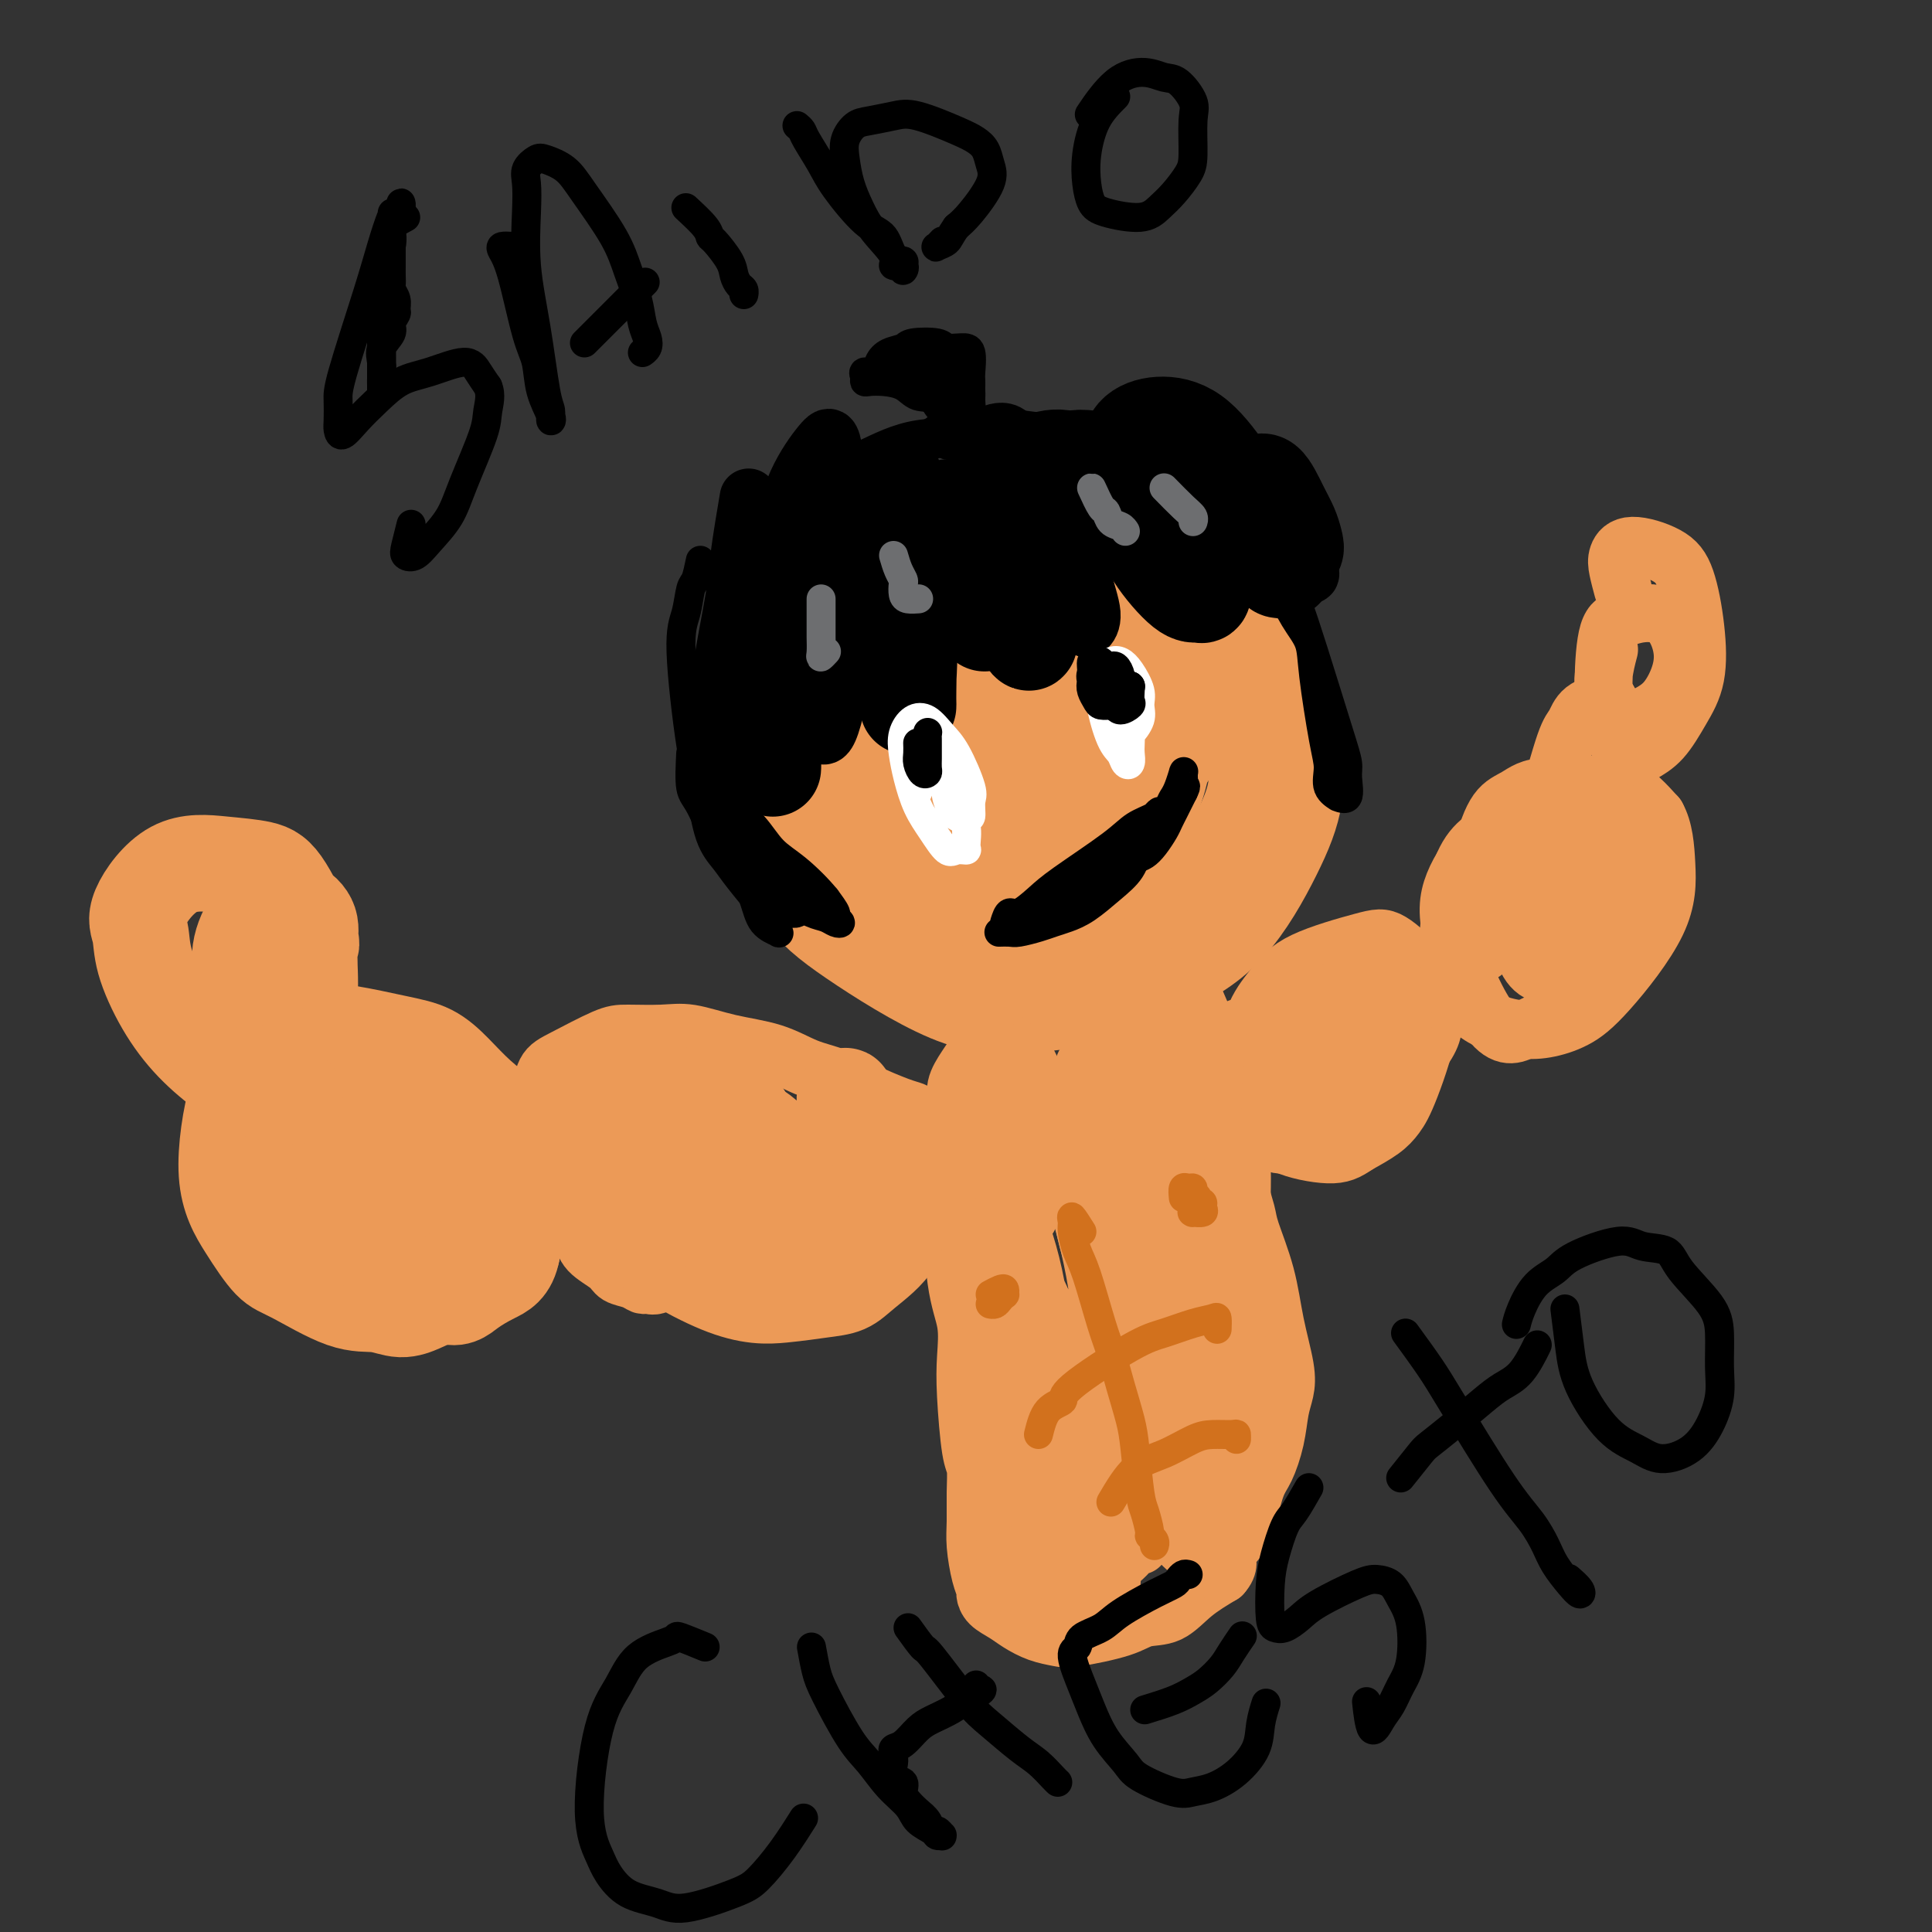 <svg viewBox='0 0 400 400' version='1.1' xmlns='http://www.w3.org/2000/svg' xmlns:xlink='http://www.w3.org/1999/xlink'><rect x="0" y="0" width="400" height="400" fill="#333333" stroke="none"/><g fill='none' stroke='#EC9A57' stroke-width='28' stroke-linecap='round' stroke-linejoin='round'><path d='M209,116c-2.735,-1.650 -5.471,-3.300 -7,-4c-1.529,-0.700 -1.853,-0.449 -4,-1c-2.147,-0.551 -6.118,-1.903 -9,-2c-2.882,-0.097 -4.673,1.062 -7,2c-2.327,0.938 -5.188,1.654 -8,4c-2.812,2.346 -5.574,6.320 -8,10c-2.426,3.680 -4.517,7.065 -6,13c-1.483,5.935 -2.358,14.421 -2,20c0.358,5.579 1.951,8.252 4,12c2.049,3.748 4.556,8.570 7,12c2.444,3.430 4.826,5.469 10,9c5.174,3.531 13.139,8.553 19,11c5.861,2.447 9.617,2.318 14,2c4.383,-0.318 9.392,-0.825 14,-2c4.608,-1.175 8.815,-3.017 13,-5c4.185,-1.983 8.349,-4.106 12,-8c3.651,-3.894 6.788,-9.558 9,-14c2.212,-4.442 3.500,-7.664 4,-11c0.500,-3.336 0.211,-6.788 0,-10c-0.211,-3.212 -0.344,-6.184 -1,-9c-0.656,-2.816 -1.834,-5.475 -4,-10c-2.166,-4.525 -5.321,-10.916 -8,-15c-2.679,-4.084 -4.882,-5.861 -8,-8c-3.118,-2.139 -7.150,-4.640 -11,-6c-3.850,-1.360 -7.518,-1.580 -11,-2c-3.482,-0.420 -6.779,-1.040 -12,1c-5.221,2.040 -12.367,6.742 -17,11c-4.633,4.258 -6.752,8.074 -9,12c-2.248,3.926 -4.624,7.963 -7,12'/><path d='M176,140c-3.373,7.286 -3.806,13.500 -4,18c-0.194,4.500 -0.150,7.285 0,10c0.150,2.715 0.405,5.358 1,7c0.595,1.642 1.531,2.281 2,3c0.469,0.719 0.470,1.519 1,2c0.530,0.481 1.588,0.645 2,0c0.412,-0.645 0.178,-2.098 1,-5c0.822,-2.902 2.701,-7.252 4,-11c1.299,-3.748 2.017,-6.893 4,-10c1.983,-3.107 5.230,-6.175 9,-8c3.770,-1.825 8.062,-2.405 12,-3c3.938,-0.595 7.520,-1.203 10,-1c2.480,0.203 3.857,1.218 5,2c1.143,0.782 2.050,1.331 3,4c0.950,2.669 1.943,7.457 2,11c0.057,3.543 -0.820,5.842 -2,8c-1.180,2.158 -2.662,4.175 -5,6c-2.338,1.825 -5.531,3.458 -10,5c-4.469,1.542 -10.214,2.992 -13,3c-2.786,0.008 -2.612,-1.426 -4,-4c-1.388,-2.574 -4.338,-6.289 -6,-11c-1.662,-4.711 -2.037,-10.419 -2,-15c0.037,-4.581 0.487,-8.035 3,-12c2.513,-3.965 7.091,-8.443 11,-11c3.909,-2.557 7.149,-3.195 11,-3c3.851,0.195 8.313,1.222 12,3c3.687,1.778 6.598,4.308 9,7c2.402,2.692 4.293,5.546 5,10c0.707,4.454 0.229,10.507 -1,15c-1.229,4.493 -3.208,7.427 -5,10c-1.792,2.573 -3.396,4.787 -5,7'/><path d='M226,177c-2.783,3.692 -4.739,4.421 -9,5c-4.261,0.579 -10.827,1.008 -15,0c-4.173,-1.008 -5.952,-3.454 -8,-7c-2.048,-3.546 -4.363,-8.194 -6,-13c-1.637,-4.806 -2.595,-9.770 -3,-14c-0.405,-4.230 -0.255,-7.724 2,-12c2.255,-4.276 6.616,-9.332 11,-12c4.384,-2.668 8.790,-2.946 13,-3c4.210,-0.054 8.224,0.117 12,1c3.776,0.883 7.314,2.478 10,4c2.686,1.522 4.519,2.971 6,7c1.481,4.029 2.611,10.639 2,15c-0.611,4.361 -2.962,6.472 -5,9c-2.038,2.528 -3.763,5.474 -6,8c-2.237,2.526 -4.986,4.632 -9,6c-4.014,1.368 -9.291,1.997 -12,2c-2.709,0.003 -2.849,-0.621 -4,-2c-1.151,-1.379 -3.313,-3.512 -5,-7c-1.687,-3.488 -2.899,-8.330 -3,-12c-0.101,-3.670 0.907,-6.167 3,-9c2.093,-2.833 5.270,-6.001 9,-8c3.730,-1.999 8.014,-2.827 11,-3c2.986,-0.173 4.674,0.310 6,1c1.326,0.690 2.291,1.588 3,4c0.709,2.412 1.160,6.337 1,9c-0.160,2.663 -0.933,4.064 -2,6c-1.067,1.936 -2.427,4.408 -4,6c-1.573,1.592 -3.360,2.303 -5,3c-1.640,0.697 -3.134,1.380 -5,0c-1.866,-1.380 -4.105,-4.823 -5,-7c-0.895,-2.177 -0.448,-3.089 0,-4'/><path d='M209,150c-0.907,-2.552 -0.674,-3.433 0,-4c0.674,-0.567 1.789,-0.819 3,-1c1.211,-0.181 2.518,-0.292 3,0c0.482,0.292 0.140,0.986 0,2c-0.140,1.014 -0.079,2.347 0,3c0.079,0.653 0.177,0.628 0,1c-0.177,0.372 -0.628,1.143 -1,1c-0.372,-0.143 -0.664,-1.201 -1,-2c-0.336,-0.799 -0.717,-1.338 -1,-2c-0.283,-0.662 -0.468,-1.445 -1,-2c-0.532,-0.555 -1.413,-0.880 -2,-1c-0.587,-0.120 -0.882,-0.034 -1,0c-0.118,0.034 -0.059,0.017 0,0'/></g>
<g fill='none' stroke='#EC9A57' stroke-width='12' stroke-linecap='round' stroke-linejoin='round'><path d='M204,215c0.000,-0.319 0.000,-0.637 0,-1c-0.000,-0.363 -0.001,-0.769 0,-1c0.001,-0.231 0.002,-0.285 0,0c-0.002,0.285 -0.009,0.910 0,2c0.009,1.090 0.034,2.644 0,4c-0.034,1.356 -0.126,2.513 0,4c0.126,1.487 0.468,3.304 1,5c0.532,1.696 1.252,3.270 2,5c0.748,1.730 1.524,3.616 2,6c0.476,2.384 0.653,5.266 1,7c0.347,1.734 0.864,2.321 1,3c0.136,0.679 -0.108,1.450 0,2c0.108,0.550 0.567,0.879 1,1c0.433,0.121 0.838,0.035 1,0c0.162,-0.035 0.081,-0.017 0,0'/><path d='M209,216c-0.429,1.687 -0.858,3.374 -1,5c-0.142,1.626 0.005,3.190 0,5c-0.005,1.810 -0.160,3.867 0,6c0.160,2.133 0.634,4.343 1,7c0.366,2.657 0.624,5.762 1,10c0.376,4.238 0.871,9.611 1,12c0.129,2.389 -0.109,1.796 0,3c0.109,1.204 0.565,4.207 1,6c0.435,1.793 0.849,2.378 1,3c0.151,0.622 0.041,1.283 0,1c-0.041,-0.283 -0.012,-1.509 0,-2c0.012,-0.491 0.006,-0.245 0,0'/><path d='M202,218c-0.611,0.906 -1.221,1.811 -2,3c-0.779,1.189 -1.726,2.660 -2,4c-0.274,1.340 0.124,2.548 0,4c-0.124,1.452 -0.772,3.148 -1,5c-0.228,1.852 -0.037,3.858 0,6c0.037,2.142 -0.082,4.418 0,9c0.082,4.582 0.364,11.469 1,16c0.636,4.531 1.624,6.706 2,9c0.376,2.294 0.139,4.705 0,7c-0.139,2.295 -0.181,4.472 0,8c0.181,3.528 0.584,8.405 1,11c0.416,2.595 0.846,2.907 1,4c0.154,1.093 0.031,2.965 0,5c-0.031,2.035 0.030,4.232 0,6c-0.030,1.768 -0.150,3.107 0,5c0.150,1.893 0.571,4.342 1,6c0.429,1.658 0.865,2.527 1,3c0.135,0.473 -0.033,0.550 0,1c0.033,0.450 0.267,1.273 1,2c0.733,0.727 1.965,1.359 3,2c1.035,0.641 1.873,1.290 3,2c1.127,0.710 2.544,1.479 4,2c1.456,0.521 2.951,0.794 4,1c1.049,0.206 1.650,0.345 4,0c2.350,-0.345 6.447,-1.172 9,-2c2.553,-0.828 3.561,-1.655 5,-2c1.439,-0.345 3.311,-0.208 5,-1c1.689,-0.792 3.197,-2.512 5,-4c1.803,-1.488 3.902,-2.744 6,-4'/><path d='M253,326c1.832,-1.999 0.913,-2.998 1,-4c0.087,-1.002 1.179,-2.009 2,-3c0.821,-0.991 1.372,-1.966 2,-4c0.628,-2.034 1.335,-5.128 2,-7c0.665,-1.872 1.290,-2.524 2,-4c0.710,-1.476 1.504,-3.777 2,-6c0.496,-2.223 0.692,-4.369 1,-6c0.308,-1.631 0.727,-2.748 1,-4c0.273,-1.252 0.400,-2.640 0,-5c-0.400,-2.360 -1.328,-5.691 -2,-9c-0.672,-3.309 -1.089,-6.594 -2,-10c-0.911,-3.406 -2.315,-6.932 -3,-9c-0.685,-2.068 -0.650,-2.678 -1,-4c-0.350,-1.322 -1.084,-3.354 -2,-8c-0.916,-4.646 -2.013,-11.904 -3,-16c-0.987,-4.096 -1.864,-5.028 -2,-6c-0.136,-0.972 0.468,-1.982 0,-4c-0.468,-2.018 -2.009,-5.042 -3,-7c-0.991,-1.958 -1.431,-2.849 -2,-4c-0.569,-1.151 -1.267,-2.561 -2,-4c-0.733,-1.439 -1.499,-2.905 -2,-4c-0.501,-1.095 -0.735,-1.817 -1,-3c-0.265,-1.183 -0.561,-2.826 -1,-4c-0.439,-1.174 -1.020,-1.877 -1,-2c0.020,-0.123 0.642,0.335 1,1c0.358,0.665 0.453,1.536 1,3c0.547,1.464 1.547,3.522 4,10c2.453,6.478 6.358,17.375 8,25c1.642,7.625 1.019,11.976 1,17c-0.019,5.024 0.566,10.721 1,16c0.434,5.279 0.717,10.139 1,15'/><path d='M256,276c0.420,9.465 -0.031,9.129 0,12c0.031,2.871 0.544,8.949 1,12c0.456,3.051 0.854,3.076 1,4c0.146,0.924 0.038,2.746 0,4c-0.038,1.254 -0.007,1.941 0,3c0.007,1.059 -0.011,2.491 0,3c0.011,0.509 0.052,0.096 0,0c-0.052,-0.096 -0.196,0.126 -1,0c-0.804,-0.126 -2.269,-0.601 -3,-1c-0.731,-0.399 -0.727,-0.721 -3,-4c-2.273,-3.279 -6.823,-9.516 -10,-15c-3.177,-5.484 -4.983,-10.214 -7,-15c-2.017,-4.786 -4.246,-9.626 -6,-14c-1.754,-4.374 -3.033,-8.280 -4,-14c-0.967,-5.720 -1.622,-13.255 -2,-18c-0.378,-4.745 -0.481,-6.702 0,-8c0.481,-1.298 1.544,-1.938 2,-3c0.456,-1.062 0.306,-2.546 2,-2c1.694,0.546 5.232,3.121 8,7c2.768,3.879 4.766,9.063 7,15c2.234,5.937 4.705,12.626 6,19c1.295,6.374 1.416,12.434 2,18c0.584,5.566 1.633,10.638 2,17c0.367,6.362 0.053,14.013 0,18c-0.053,3.987 0.155,4.310 0,5c-0.155,0.690 -0.674,1.747 -1,2c-0.326,0.253 -0.460,-0.300 -1,0c-0.540,0.300 -1.485,1.451 -4,-1c-2.515,-2.451 -6.600,-8.506 -10,-14c-3.400,-5.494 -6.114,-10.427 -9,-16c-2.886,-5.573 -5.943,-11.787 -9,-18'/><path d='M217,272c-3.908,-7.788 -4.677,-10.260 -6,-17c-1.323,-6.740 -3.199,-17.750 -4,-24c-0.801,-6.250 -0.528,-7.741 0,-9c0.528,-1.259 1.310,-2.288 2,-3c0.690,-0.712 1.288,-1.107 2,-1c0.712,0.107 1.540,0.718 4,7c2.460,6.282 6.554,18.236 9,27c2.446,8.764 3.245,14.338 4,20c0.755,5.662 1.468,11.413 2,17c0.532,5.587 0.884,11.011 1,16c0.116,4.989 -0.003,9.545 0,12c0.003,2.455 0.127,2.811 0,3c-0.127,0.189 -0.506,0.213 -1,0c-0.494,-0.213 -1.103,-0.663 -2,-1c-0.897,-0.337 -2.084,-0.560 -5,-5c-2.916,-4.440 -7.562,-13.096 -11,-20c-3.438,-6.904 -5.666,-12.057 -7,-17c-1.334,-4.943 -1.772,-9.677 -2,-14c-0.228,-4.323 -0.245,-8.236 0,-12c0.245,-3.764 0.751,-7.378 1,-9c0.249,-1.622 0.242,-1.250 1,0c0.758,1.250 2.280,3.378 4,7c1.720,3.622 3.639,8.737 5,15c1.361,6.263 2.166,13.675 3,19c0.834,5.325 1.699,8.565 2,13c0.301,4.435 0.040,10.067 0,13c-0.040,2.933 0.141,3.167 0,4c-0.141,0.833 -0.605,2.264 -1,3c-0.395,0.736 -0.722,0.775 -1,1c-0.278,0.225 -0.508,0.636 -1,0c-0.492,-0.636 -1.246,-2.318 -2,-4'/><path d='M214,313c-1.315,-1.488 -2.603,-3.710 -4,-7c-1.397,-3.290 -2.902,-7.650 -4,-12c-1.098,-4.350 -1.788,-8.690 -2,-11c-0.212,-2.310 0.056,-2.591 0,-3c-0.056,-0.409 -0.434,-0.945 0,-1c0.434,-0.055 1.681,0.373 3,2c1.319,1.627 2.709,4.453 4,9c1.291,4.547 2.483,10.816 3,14c0.517,3.184 0.359,3.285 0,4c-0.359,0.715 -0.919,2.045 -1,3c-0.081,0.955 0.317,1.535 0,2c-0.317,0.465 -1.349,0.817 -2,0c-0.651,-0.817 -0.921,-2.802 -1,-4c-0.079,-1.198 0.034,-1.610 0,-2c-0.034,-0.390 -0.216,-0.759 0,-1c0.216,-0.241 0.830,-0.356 2,1c1.170,1.356 2.897,4.181 4,6c1.103,1.819 1.583,2.632 2,4c0.417,1.368 0.771,3.293 1,5c0.229,1.707 0.332,3.198 0,4c-0.332,0.802 -1.098,0.917 -2,1c-0.902,0.083 -1.938,0.134 -3,0c-1.062,-0.134 -2.150,-0.455 -3,-1c-0.850,-0.545 -1.463,-1.315 -2,-2c-0.537,-0.685 -1.000,-1.285 -1,-3c0.000,-1.715 0.463,-4.545 1,-6c0.537,-1.455 1.150,-1.536 2,-2c0.850,-0.464 1.939,-1.310 3,-2c1.061,-0.690 2.093,-1.224 3,0c0.907,1.224 1.688,4.207 2,6c0.312,1.793 0.156,2.397 0,3'/><path d='M219,320c0.123,2.135 -0.569,2.973 -1,4c-0.431,1.027 -0.603,2.244 -1,3c-0.397,0.756 -1.021,1.052 -2,1c-0.979,-0.052 -2.312,-0.453 -3,-1c-0.688,-0.547 -0.729,-1.239 -1,-2c-0.271,-0.761 -0.771,-1.589 -1,-2c-0.229,-0.411 -0.186,-0.404 1,-1c1.186,-0.596 3.515,-1.796 5,-2c1.485,-0.204 2.127,0.587 3,1c0.873,0.413 1.977,0.448 3,1c1.023,0.552 1.966,1.619 3,2c1.034,0.381 2.161,0.074 3,0c0.839,-0.074 1.392,0.085 2,0c0.608,-0.085 1.270,-0.415 2,-1c0.730,-0.585 1.526,-1.425 2,-2c0.474,-0.575 0.626,-0.887 1,-1c0.374,-0.113 0.970,-0.028 1,0c0.030,0.028 -0.508,0.001 -1,0c-0.492,-0.001 -0.940,0.026 -1,0c-0.060,-0.026 0.267,-0.105 0,0c-0.267,0.105 -1.129,0.396 -2,0c-0.871,-0.396 -1.751,-1.477 -2,-2c-0.249,-0.523 0.133,-0.489 0,-1c-0.133,-0.511 -0.782,-1.567 -1,-2c-0.218,-0.433 -0.006,-0.243 0,0c0.006,0.243 -0.195,0.537 0,1c0.195,0.463 0.784,1.094 1,2c0.216,0.906 0.058,2.088 0,3c-0.058,0.912 -0.016,1.553 0,2c0.016,0.447 0.004,0.699 0,1c-0.004,0.301 -0.002,0.650 0,1'/><path d='M230,325c0.162,1.797 0.068,1.291 0,1c-0.068,-0.291 -0.111,-0.365 0,0c0.111,0.365 0.376,1.170 0,2c-0.376,0.830 -1.391,1.687 -2,2c-0.609,0.313 -0.811,0.084 -1,0c-0.189,-0.084 -0.364,-0.022 -1,0c-0.636,0.022 -1.731,0.002 -2,0c-0.269,-0.002 0.290,0.012 0,0c-0.290,-0.012 -1.427,-0.049 -2,0c-0.573,0.049 -0.582,0.184 0,0c0.582,-0.184 1.756,-0.687 2,-1c0.244,-0.313 -0.443,-0.434 0,-1c0.443,-0.566 2.016,-1.576 3,-3c0.984,-1.424 1.378,-3.263 2,-5c0.622,-1.737 1.470,-3.372 2,-6c0.530,-2.628 0.741,-6.248 1,-10c0.259,-3.752 0.565,-7.637 1,-13c0.435,-5.363 1.000,-12.206 1,-17c0.000,-4.794 -0.563,-7.540 -1,-11c-0.437,-3.460 -0.747,-7.633 -1,-11c-0.253,-3.367 -0.449,-5.929 -1,-10c-0.551,-4.071 -1.457,-9.650 -2,-13c-0.543,-3.350 -0.723,-4.471 -1,-6c-0.277,-1.529 -0.649,-3.467 -1,-5c-0.351,-1.533 -0.680,-2.660 -1,-4c-0.320,-1.340 -0.631,-2.893 -1,-4c-0.369,-1.107 -0.795,-1.769 -1,-2c-0.205,-0.231 -0.189,-0.031 0,1c0.189,1.031 0.551,2.893 2,7c1.449,4.107 3.985,10.459 6,17c2.015,6.541 3.507,13.270 5,20'/><path d='M237,253c2.882,11.907 4.086,20.176 5,26c0.914,5.824 1.537,9.205 2,12c0.463,2.795 0.767,5.004 1,6c0.233,0.996 0.394,0.781 1,1c0.606,0.219 1.658,0.874 2,0c0.342,-0.874 -0.027,-3.278 0,-6c0.027,-2.722 0.449,-5.762 0,-10c-0.449,-4.238 -1.770,-9.673 -3,-14c-1.230,-4.327 -2.370,-7.546 -4,-14c-1.630,-6.454 -3.750,-16.143 -5,-23c-1.250,-6.857 -1.628,-10.881 -2,-15c-0.372,-4.119 -0.737,-8.334 -1,-11c-0.263,-2.666 -0.423,-3.784 0,-5c0.423,-1.216 1.430,-2.531 2,-3c0.570,-0.469 0.703,-0.092 2,2c1.297,2.092 3.758,5.897 6,11c2.242,5.103 4.265,11.502 6,17c1.735,5.498 3.183,10.095 4,17c0.817,6.905 1.003,16.119 1,22c-0.003,5.881 -0.196,8.428 0,10c0.196,1.572 0.780,2.168 1,3c0.220,0.832 0.075,1.901 0,2c-0.075,0.099 -0.080,-0.772 0,-2c0.080,-1.228 0.245,-2.813 0,-5c-0.245,-2.187 -0.900,-4.975 -2,-9c-1.100,-4.025 -2.646,-9.285 -4,-14c-1.354,-4.715 -2.515,-8.885 -4,-15c-1.485,-6.115 -3.295,-14.175 -4,-19c-0.705,-4.825 -0.305,-6.414 0,-8c0.305,-1.586 0.516,-3.167 1,-4c0.484,-0.833 1.242,-0.916 2,-1'/><path d='M244,204c0.768,-2.453 1.187,-2.087 3,2c1.813,4.087 5.020,11.894 7,18c1.980,6.106 2.733,10.512 3,15c0.267,4.488 0.047,9.059 0,13c-0.047,3.941 0.080,7.252 0,10c-0.080,2.748 -0.368,4.932 -1,6c-0.632,1.068 -1.609,1.019 -2,1c-0.391,-0.019 -0.195,-0.010 0,0'/><path d='M196,233c-1.931,-0.744 -3.862,-1.488 -5,-2c-1.138,-0.512 -1.481,-0.794 -2,-1c-0.519,-0.206 -1.212,-0.338 -3,-1c-1.788,-0.662 -4.670,-1.853 -7,-3c-2.330,-1.147 -4.107,-2.248 -6,-3c-1.893,-0.752 -3.903,-1.154 -6,-2c-2.097,-0.846 -4.280,-2.136 -7,-3c-2.720,-0.864 -5.977,-1.303 -9,-2c-3.023,-0.697 -5.814,-1.652 -8,-2c-2.186,-0.348 -3.769,-0.090 -6,0c-2.231,0.090 -5.109,0.012 -7,0c-1.891,-0.012 -2.793,0.043 -5,1c-2.207,0.957 -5.718,2.817 -8,4c-2.282,1.183 -3.333,1.689 -4,3c-0.667,1.311 -0.948,3.426 -1,5c-0.052,1.574 0.126,2.605 0,4c-0.126,1.395 -0.555,3.153 0,6c0.555,2.847 2.096,6.783 3,9c0.904,2.217 1.172,2.716 2,4c0.828,1.284 2.217,3.352 3,5c0.783,1.648 0.959,2.876 2,4c1.041,1.124 2.947,2.143 4,3c1.053,0.857 1.255,1.552 2,2c0.745,0.448 2.034,0.649 3,1c0.966,0.351 1.610,0.851 2,1c0.390,0.149 0.527,-0.053 1,0c0.473,0.053 1.281,0.360 2,0c0.719,-0.360 1.348,-1.389 2,-2c0.652,-0.611 1.326,-0.806 2,-1'/><path d='M140,263c1.881,-0.225 0.582,-0.287 1,-1c0.418,-0.713 2.553,-2.077 4,-3c1.447,-0.923 2.207,-1.406 4,-2c1.793,-0.594 4.620,-1.300 6,-2c1.380,-0.700 1.314,-1.395 2,-2c0.686,-0.605 2.126,-1.118 5,-2c2.874,-0.882 7.182,-2.131 10,-3c2.818,-0.869 4.145,-1.358 6,-2c1.855,-0.642 4.237,-1.438 6,-2c1.763,-0.562 2.906,-0.891 4,-1c1.094,-0.109 2.139,0.001 3,0c0.861,-0.001 1.537,-0.114 2,0c0.463,0.114 0.714,0.454 1,1c0.286,0.546 0.606,1.297 1,2c0.394,0.703 0.861,1.359 1,2c0.139,0.641 -0.049,1.268 0,2c0.049,0.732 0.335,1.569 0,2c-0.335,0.431 -1.292,0.455 -2,1c-0.708,0.545 -1.166,1.611 -2,2c-0.834,0.389 -2.044,0.100 -4,0c-1.956,-0.100 -4.659,-0.013 -7,0c-2.341,0.013 -4.321,-0.049 -6,0c-1.679,0.049 -3.058,0.209 -5,0c-1.942,-0.209 -4.447,-0.786 -6,-1c-1.553,-0.214 -2.154,-0.065 -4,0c-1.846,0.065 -4.937,0.045 -7,0c-2.063,-0.045 -3.099,-0.115 -4,0c-0.901,0.115 -1.666,0.416 -3,0c-1.334,-0.416 -3.238,-1.547 -4,-2c-0.762,-0.453 -0.381,-0.226 0,0'/><path d='M125,224c-0.812,1.578 -1.623,3.156 -2,5c-0.377,1.844 -0.319,3.954 0,6c0.319,2.046 0.899,4.028 2,6c1.101,1.972 2.723,3.935 5,6c2.277,2.065 5.207,4.234 8,6c2.793,1.766 5.447,3.131 9,4c3.553,0.869 8.004,1.243 11,1c2.996,-0.243 4.537,-1.104 8,-3c3.463,-1.896 8.846,-4.827 11,-6c2.154,-1.173 1.077,-0.586 0,0'/></g>
<g fill='none' stroke='#EC9A57' stroke-width='20' stroke-linecap='round' stroke-linejoin='round'><path d='M140,233c-2.730,0.830 -5.459,1.660 -7,2c-1.541,0.340 -1.892,0.191 -3,1c-1.108,0.809 -2.972,2.578 -4,4c-1.028,1.422 -1.219,2.497 -1,4c0.219,1.503 0.847,3.433 1,5c0.153,1.567 -0.171,2.772 4,6c4.171,3.228 12.836,8.480 19,11c6.164,2.520 9.828,2.307 13,2c3.172,-0.307 5.851,-0.710 8,-1c2.149,-0.290 3.767,-0.467 5,-1c1.233,-0.533 2.080,-1.421 4,-3c1.920,-1.579 4.914,-3.848 6,-6c1.086,-2.152 0.263,-4.187 0,-6c-0.263,-1.813 0.035,-3.404 0,-5c-0.035,-1.596 -0.401,-3.199 -2,-6c-1.599,-2.801 -4.430,-6.802 -6,-9c-1.570,-2.198 -1.877,-2.594 -2,-3c-0.123,-0.406 -0.061,-0.822 0,-1c0.061,-0.178 0.122,-0.118 1,2c0.878,2.118 2.571,6.293 4,9c1.429,2.707 2.592,3.947 3,6c0.408,2.053 0.061,4.918 0,7c-0.061,2.082 0.165,3.380 0,5c-0.165,1.620 -0.721,3.561 -2,5c-1.279,1.439 -3.282,2.374 -5,3c-1.718,0.626 -3.151,0.941 -5,1c-1.849,0.059 -4.113,-0.138 -6,-1c-1.887,-0.862 -3.396,-2.389 -5,-4c-1.604,-1.611 -3.302,-3.305 -5,-5'/><path d='M155,255c-2.268,-2.961 -2.937,-5.865 -3,-8c-0.063,-2.135 0.480,-3.502 1,-5c0.520,-1.498 1.017,-3.126 2,-4c0.983,-0.874 2.450,-0.993 4,-1c1.550,-0.007 3.181,0.098 4,1c0.819,0.902 0.824,2.599 1,4c0.176,1.401 0.523,2.505 0,4c-0.523,1.495 -1.915,3.380 -3,5c-1.085,1.620 -1.862,2.973 -4,4c-2.138,1.027 -5.635,1.726 -8,2c-2.365,0.274 -3.596,0.121 -5,-1c-1.404,-1.121 -2.981,-3.211 -4,-5c-1.019,-1.789 -1.480,-3.276 -2,-5c-0.520,-1.724 -1.100,-3.683 0,-6c1.100,-2.317 3.879,-4.990 6,-6c2.121,-1.010 3.582,-0.357 5,0c1.418,0.357 2.792,0.417 4,1c1.208,0.583 2.249,1.688 3,4c0.751,2.312 1.213,5.830 1,8c-0.213,2.170 -1.102,2.991 -2,4c-0.898,1.009 -1.807,2.206 -3,3c-1.193,0.794 -2.672,1.184 -4,1c-1.328,-0.184 -2.506,-0.943 -4,-3c-1.494,-2.057 -3.303,-5.411 -4,-8c-0.697,-2.589 -0.283,-4.412 0,-6c0.283,-1.588 0.436,-2.940 1,-4c0.564,-1.060 1.538,-1.828 4,-2c2.462,-0.172 6.413,0.253 9,1c2.587,0.747 3.812,1.817 5,3c1.188,1.183 2.339,2.481 3,4c0.661,1.519 0.830,3.260 1,5'/><path d='M163,245c1.441,2.718 0.544,3.513 -1,5c-1.544,1.487 -3.735,3.667 -5,5c-1.265,1.333 -1.604,1.820 -4,1c-2.396,-0.820 -6.847,-2.947 -9,-4c-2.153,-1.053 -2.006,-1.031 -3,-3c-0.994,-1.969 -3.128,-5.930 -4,-9c-0.872,-3.070 -0.482,-5.248 0,-7c0.482,-1.752 1.057,-3.076 2,-4c0.943,-0.924 2.253,-1.448 4,-2c1.747,-0.552 3.930,-1.133 6,0c2.070,1.133 4.028,3.980 5,6c0.972,2.020 0.959,3.213 1,5c0.041,1.787 0.135,4.166 0,6c-0.135,1.834 -0.498,3.121 -2,4c-1.502,0.879 -4.144,1.349 -6,1c-1.856,-0.349 -2.926,-1.516 -4,-3c-1.074,-1.484 -2.151,-3.285 -3,-5c-0.849,-1.715 -1.469,-3.345 -2,-5c-0.531,-1.655 -0.972,-3.335 0,-5c0.972,-1.665 3.358,-3.314 5,-4c1.642,-0.686 2.542,-0.410 4,0c1.458,0.410 3.475,0.955 5,2c1.525,1.045 2.558,2.592 3,5c0.442,2.408 0.294,5.679 0,8c-0.294,2.321 -0.734,3.692 -2,5c-1.266,1.308 -3.357,2.552 -5,3c-1.643,0.448 -2.838,0.101 -4,0c-1.162,-0.101 -2.291,0.045 -4,-2c-1.709,-2.045 -3.999,-6.281 -5,-9c-1.001,-2.719 -0.715,-3.920 0,-5c0.715,-1.080 1.857,-2.040 3,-3'/><path d='M138,231c0.865,-1.687 1.527,-1.905 3,-2c1.473,-0.095 3.757,-0.068 5,0c1.243,0.068 1.446,0.177 1,2c-0.446,1.823 -1.540,5.361 -2,7c-0.460,1.639 -0.287,1.380 -1,2c-0.713,0.620 -2.313,2.119 -4,3c-1.687,0.881 -3.460,1.143 -6,1c-2.540,-0.143 -5.847,-0.693 -8,-2c-2.153,-1.307 -3.151,-3.373 -4,-5c-0.849,-1.627 -1.550,-2.817 -1,-4c0.550,-1.183 2.350,-2.360 4,-3c1.650,-0.640 3.151,-0.743 5,-1c1.849,-0.257 4.045,-0.669 6,-1c1.955,-0.331 3.668,-0.580 5,0c1.332,0.580 2.283,1.991 3,3c0.717,1.009 1.200,1.616 1,4c-0.200,2.384 -1.084,6.543 -2,9c-0.916,2.457 -1.864,3.211 -3,4c-1.136,0.789 -2.459,1.614 -4,2c-1.541,0.386 -3.299,0.335 -5,-1c-1.701,-1.335 -3.343,-3.953 -4,-5c-0.657,-1.047 -0.328,-0.524 0,0'/><path d='M111,234c-2.006,-0.821 -4.012,-1.641 -5,-2c-0.988,-0.359 -0.958,-0.256 -2,-1c-1.042,-0.744 -3.155,-2.336 -5,-4c-1.845,-1.664 -3.423,-3.401 -5,-5c-1.577,-1.599 -3.154,-3.062 -5,-4c-1.846,-0.938 -3.960,-1.353 -7,-2c-3.040,-0.647 -7.005,-1.527 -10,-2c-2.995,-0.473 -5.019,-0.538 -7,0c-1.981,0.538 -3.917,1.681 -6,3c-2.083,1.319 -4.311,2.816 -6,4c-1.689,1.184 -2.838,2.057 -4,6c-1.162,3.943 -2.336,10.955 -2,16c0.336,5.045 2.182,8.121 4,11c1.818,2.879 3.609,5.561 5,7c1.391,1.439 2.382,1.637 5,3c2.618,1.363 6.862,3.893 10,5c3.138,1.107 5.170,0.791 7,1c1.830,0.209 3.458,0.944 5,1c1.542,0.056 2.998,-0.567 4,-1c1.002,-0.433 1.549,-0.677 2,-1c0.451,-0.323 0.804,-0.724 0,-2c-0.804,-1.276 -2.766,-3.428 -4,-6c-1.234,-2.572 -1.741,-5.566 -2,-8c-0.259,-2.434 -0.269,-4.308 0,-7c0.269,-2.692 0.818,-6.202 2,-8c1.182,-1.798 2.997,-1.883 5,-2c2.003,-0.117 4.194,-0.266 6,0c1.806,0.266 3.226,0.948 5,2c1.774,1.052 3.901,2.476 5,5c1.099,2.524 1.171,6.150 1,9c-0.171,2.850 -0.586,4.925 -1,7'/><path d='M106,259c-0.649,3.468 -2.273,4.137 -4,5c-1.727,0.863 -3.557,1.922 -5,3c-1.443,1.078 -2.500,2.177 -5,1c-2.500,-1.177 -6.445,-4.631 -9,-8c-2.555,-3.369 -3.722,-6.654 -4,-10c-0.278,-3.346 0.331,-6.753 1,-9c0.669,-2.247 1.396,-3.333 3,-5c1.604,-1.667 4.084,-3.914 6,-5c1.916,-1.086 3.269,-1.012 5,-1c1.731,0.012 3.841,-0.040 5,1c1.159,1.040 1.369,3.172 2,5c0.631,1.828 1.685,3.352 1,6c-0.685,2.648 -3.109,6.418 -5,9c-1.891,2.582 -3.248,3.975 -5,5c-1.752,1.025 -3.898,1.682 -7,2c-3.102,0.318 -7.159,0.298 -10,-1c-2.841,-1.298 -4.465,-3.874 -6,-6c-1.535,-2.126 -2.979,-3.802 -4,-6c-1.021,-2.198 -1.617,-4.919 -1,-7c0.617,-2.081 2.447,-3.521 4,-5c1.553,-1.479 2.830,-2.996 6,-4c3.170,-1.004 8.235,-1.495 11,-1c2.765,0.495 3.230,1.976 4,4c0.770,2.024 1.844,4.590 2,7c0.156,2.410 -0.608,4.663 -2,7c-1.392,2.337 -3.412,4.760 -5,6c-1.588,1.240 -2.743,1.299 -4,1c-1.257,-0.299 -2.615,-0.956 -4,-2c-1.385,-1.044 -2.796,-2.473 -4,-4c-1.204,-1.527 -2.201,-3.150 -2,-5c0.201,-1.850 1.601,-3.925 3,-6'/><path d='M73,236c0.804,-2.128 2.315,-1.949 4,-2c1.685,-0.051 3.543,-0.333 5,0c1.457,0.333 2.512,1.279 3,3c0.488,1.721 0.410,4.215 0,6c-0.410,1.785 -1.151,2.860 -2,4c-0.849,1.140 -1.805,2.345 -4,2c-2.195,-0.345 -5.627,-2.242 -7,-3c-1.373,-0.758 -0.686,-0.379 0,0'/><path d='M61,227c-2.302,-0.365 -4.604,-0.729 -6,-1c-1.396,-0.271 -1.887,-0.448 -3,-1c-1.113,-0.552 -2.847,-1.481 -5,-3c-2.153,-1.519 -4.725,-3.630 -7,-6c-2.275,-2.370 -4.252,-5.000 -6,-8c-1.748,-3.000 -3.269,-6.370 -4,-9c-0.731,-2.630 -0.674,-4.520 -1,-6c-0.326,-1.480 -1.034,-2.549 0,-5c1.034,-2.451 3.809,-6.284 7,-8c3.191,-1.716 6.798,-1.315 10,-1c3.202,0.315 5.998,0.546 8,1c2.002,0.454 3.208,1.133 5,4c1.792,2.867 4.168,7.924 5,10c0.832,2.076 0.120,1.171 0,3c-0.120,1.829 0.351,6.392 0,9c-0.351,2.608 -1.523,3.262 -2,4c-0.477,0.738 -0.258,1.559 -1,2c-0.742,0.441 -2.446,0.501 -4,-1c-1.554,-1.501 -2.958,-4.562 -4,-7c-1.042,-2.438 -1.722,-4.253 -2,-6c-0.278,-1.747 -0.156,-3.425 1,-5c1.156,-1.575 3.344,-3.047 5,-4c1.656,-0.953 2.780,-1.387 4,-1c1.220,0.387 2.536,1.594 3,3c0.464,1.406 0.076,3.010 0,5c-0.076,1.990 0.159,4.365 0,6c-0.159,1.635 -0.713,2.531 -2,4c-1.287,1.469 -3.308,3.511 -5,4c-1.692,0.489 -3.055,-0.575 -4,-2c-0.945,-1.425 -1.473,-3.213 -2,-5'/><path d='M51,203c-1.292,-2.328 -1.523,-4.646 -1,-7c0.523,-2.354 1.802,-4.742 3,-6c1.198,-1.258 2.317,-1.384 3,-1c0.683,0.384 0.929,1.280 1,2c0.071,0.720 -0.032,1.265 0,3c0.032,1.735 0.201,4.659 0,6c-0.201,1.341 -0.772,1.097 -1,1c-0.228,-0.097 -0.114,-0.049 0,0'/></g>
<g fill='none' stroke='#000000' stroke-width='12' stroke-linecap='round' stroke-linejoin='round'><path d='M155,103c-0.319,1.878 -0.638,3.756 -1,6c-0.362,2.244 -0.766,4.853 -1,7c-0.234,2.147 -0.298,3.832 -1,8c-0.702,4.168 -2.044,10.819 -3,17c-0.956,6.181 -1.527,11.892 -2,15c-0.473,3.108 -0.849,3.613 -1,4c-0.151,0.387 -0.079,0.654 0,1c0.079,0.346 0.163,0.769 1,-1c0.837,-1.769 2.427,-5.730 4,-10c1.573,-4.270 3.128,-8.850 4,-13c0.872,-4.150 1.060,-7.871 2,-12c0.940,-4.129 2.633,-8.666 4,-13c1.367,-4.334 2.409,-8.466 4,-12c1.591,-3.534 3.731,-6.471 5,-8c1.269,-1.529 1.668,-1.650 2,-1c0.332,0.650 0.597,2.070 1,5c0.403,2.930 0.944,7.368 1,15c0.056,7.632 -0.373,18.458 -1,25c-0.627,6.542 -1.452,8.801 -2,11c-0.548,2.199 -0.820,4.337 -1,5c-0.180,0.663 -0.269,-0.148 0,0c0.269,0.148 0.894,1.254 2,-2c1.106,-3.254 2.691,-10.869 4,-17c1.309,-6.131 2.343,-10.777 3,-15c0.657,-4.223 0.939,-8.021 2,-11c1.061,-2.979 2.903,-5.139 4,-7c1.097,-1.861 1.449,-3.424 2,-4c0.551,-0.576 1.300,-0.165 2,2c0.700,2.165 1.350,6.082 2,10'/><path d='M191,108c1.024,4.262 1.583,8.916 2,12c0.417,3.084 0.691,4.599 1,6c0.309,1.401 0.652,2.689 1,3c0.348,0.311 0.699,-0.354 1,-1c0.301,-0.646 0.550,-1.272 1,-4c0.450,-2.728 1.100,-7.560 2,-13c0.900,-5.440 2.050,-11.490 3,-15c0.950,-3.510 1.701,-4.480 2,-5c0.299,-0.520 0.145,-0.590 1,-1c0.855,-0.410 2.719,-1.162 4,0c1.281,1.162 1.978,4.236 4,10c2.022,5.764 5.370,14.218 7,19c1.630,4.782 1.541,5.891 2,7c0.459,1.109 1.465,2.218 2,3c0.535,0.782 0.598,1.238 1,1c0.402,-0.238 1.142,-1.169 1,-3c-0.142,-1.831 -1.165,-4.561 -2,-8c-0.835,-3.439 -1.481,-7.586 -2,-11c-0.519,-3.414 -0.909,-6.094 -1,-8c-0.091,-1.906 0.118,-3.037 1,-4c0.882,-0.963 2.437,-1.756 4,-2c1.563,-0.244 3.133,0.063 5,1c1.867,0.937 4.033,2.504 6,4c1.967,1.496 3.737,2.922 6,5c2.263,2.078 5.018,4.809 6,6c0.982,1.191 0.190,0.843 0,1c-0.190,0.157 0.223,0.818 0,1c-0.223,0.182 -1.080,-0.116 -2,-1c-0.920,-0.884 -1.901,-2.353 -3,-4c-1.099,-1.647 -2.314,-3.470 -3,-6c-0.686,-2.530 -0.843,-5.765 -1,-9'/><path d='M240,92c-0.611,-2.775 -0.139,-2.211 1,-2c1.139,0.211 2.943,0.071 6,2c3.057,1.929 7.365,5.929 11,10c3.635,4.071 6.596,8.214 8,10c1.404,1.786 1.250,1.214 2,2c0.750,0.786 2.403,2.930 3,4c0.597,1.070 0.136,1.067 0,1c-0.136,-0.067 0.052,-0.198 -1,-2c-1.052,-1.802 -3.346,-5.276 -5,-8c-1.654,-2.724 -2.670,-4.697 -3,-6c-0.330,-1.303 0.025,-1.937 0,-3c-0.025,-1.063 -0.430,-2.555 1,-1c1.430,1.555 4.694,6.159 6,8c1.306,1.841 0.653,0.921 0,0'/></g>
<g fill='none' stroke='#EC9A57' stroke-width='12' stroke-linecap='round' stroke-linejoin='round'><path d='M245,236c0.046,-1.964 0.093,-3.929 0,-5c-0.093,-1.071 -0.324,-1.250 0,-2c0.324,-0.750 1.204,-2.071 2,-4c0.796,-1.929 1.508,-4.466 2,-6c0.492,-1.534 0.765,-2.064 2,-3c1.235,-0.936 3.433,-2.278 5,-3c1.567,-0.722 2.502,-0.825 5,-1c2.498,-0.175 6.558,-0.423 9,0c2.442,0.423 3.267,1.515 4,3c0.733,1.485 1.375,3.362 2,5c0.625,1.638 1.234,3.037 1,5c-0.234,1.963 -1.310,4.489 -2,6c-0.690,1.511 -0.994,2.008 -2,3c-1.006,0.992 -2.716,2.478 -4,3c-1.284,0.522 -2.144,0.080 -3,0c-0.856,-0.080 -1.710,0.202 -3,-1c-1.290,-1.202 -3.017,-3.889 -4,-7c-0.983,-3.111 -1.221,-6.648 -1,-10c0.221,-3.352 0.903,-6.521 2,-9c1.097,-2.479 2.611,-4.270 4,-6c1.389,-1.730 2.652,-3.399 6,-5c3.348,-1.601 8.779,-3.135 12,-4c3.221,-0.865 4.231,-1.060 6,0c1.769,1.060 4.299,3.375 6,6c1.701,2.625 2.575,5.560 2,10c-0.575,4.440 -2.597,10.386 -4,14c-1.403,3.614 -2.185,4.896 -3,6c-0.815,1.104 -1.661,2.030 -3,3c-1.339,0.970 -3.169,1.985 -5,3'/><path d='M281,237c-2.103,1.452 -3.362,2.083 -6,2c-2.638,-0.083 -6.655,-0.879 -9,-2c-2.345,-1.121 -3.017,-2.567 -3,-7c0.017,-4.433 0.723,-11.853 1,-15c0.277,-3.147 0.126,-2.020 2,-3c1.874,-0.980 5.772,-4.066 9,-6c3.228,-1.934 5.785,-2.718 8,-3c2.215,-0.282 4.089,-0.064 6,0c1.911,0.064 3.861,-0.027 5,1c1.139,1.027 1.469,3.172 2,5c0.531,1.828 1.265,3.340 0,6c-1.265,2.660 -4.529,6.466 -7,9c-2.471,2.534 -4.150,3.794 -6,5c-1.850,1.206 -3.872,2.359 -6,3c-2.128,0.641 -4.361,0.770 -6,-1c-1.639,-1.770 -2.682,-5.437 -3,-8c-0.318,-2.563 0.090,-4.020 1,-6c0.910,-1.980 2.322,-4.482 4,-6c1.678,-1.518 3.621,-2.052 6,-3c2.379,-0.948 5.195,-2.309 7,-2c1.805,0.309 2.600,2.287 3,4c0.400,1.713 0.406,3.160 0,5c-0.406,1.840 -1.222,4.073 -2,6c-0.778,1.927 -1.516,3.547 -3,5c-1.484,1.453 -3.713,2.739 -5,3c-1.287,0.261 -1.632,-0.502 -2,-2c-0.368,-1.498 -0.759,-3.730 -1,-6c-0.241,-2.270 -0.333,-4.578 1,-7c1.333,-2.422 4.090,-4.960 6,-6c1.910,-1.040 2.974,-0.583 4,0c1.026,0.583 2.013,1.291 3,2'/><path d='M290,210c1.043,0.977 0.150,2.419 0,4c-0.150,1.581 0.443,3.302 0,5c-0.443,1.698 -1.923,3.373 -3,4c-1.077,0.627 -1.752,0.207 -2,-1c-0.248,-1.207 -0.071,-3.202 0,-4c0.071,-0.798 0.035,-0.399 0,0'/><path d='M333,145c-1.924,0.545 -3.847,1.090 -5,2c-1.153,0.910 -1.534,2.184 -2,3c-0.466,0.816 -1.016,1.174 -2,4c-0.984,2.826 -2.401,8.120 -4,13c-1.599,4.880 -3.381,9.345 -5,13c-1.619,3.655 -3.074,6.499 -4,9c-0.926,2.501 -1.324,4.659 -2,6c-0.676,1.341 -1.630,1.863 -2,2c-0.370,0.137 -0.158,-0.113 0,0c0.158,0.113 0.260,0.590 0,-1c-0.260,-1.590 -0.883,-5.245 -1,-9c-0.117,-3.755 0.271,-7.610 1,-11c0.729,-3.390 1.797,-6.314 3,-8c1.203,-1.686 2.540,-2.136 4,-3c1.460,-0.864 3.044,-2.144 6,-2c2.956,0.144 7.284,1.713 10,4c2.716,2.287 3.820,5.291 5,9c1.180,3.709 2.436,8.123 2,12c-0.436,3.877 -2.562,7.218 -4,10c-1.438,2.782 -2.186,5.007 -4,7c-1.814,1.993 -4.693,3.755 -7,5c-2.307,1.245 -4.042,1.974 -6,3c-1.958,1.026 -4.139,2.351 -7,-1c-2.861,-3.351 -6.400,-11.377 -8,-17c-1.600,-5.623 -1.259,-8.842 0,-12c1.259,-3.158 3.437,-6.255 6,-9c2.563,-2.745 5.512,-5.138 9,-7c3.488,-1.862 7.516,-3.194 11,-4c3.484,-0.806 6.424,-1.088 9,0c2.576,1.088 4.788,3.544 7,6'/><path d='M343,169c1.520,2.669 1.818,6.340 2,10c0.182,3.660 0.246,7.308 -2,12c-2.246,4.692 -6.804,10.429 -10,14c-3.196,3.571 -5.030,4.976 -7,6c-1.970,1.024 -4.074,1.667 -6,2c-1.926,0.333 -3.673,0.357 -6,0c-2.327,-0.357 -5.235,-1.094 -8,-3c-2.765,-1.906 -5.386,-4.979 -6,-11c-0.614,-6.021 0.781,-14.989 3,-20c2.219,-5.011 5.264,-6.064 9,-8c3.736,-1.936 8.163,-4.754 12,-6c3.837,-1.246 7.082,-0.920 10,0c2.918,0.920 5.507,2.434 7,5c1.493,2.566 1.890,6.184 1,10c-0.890,3.816 -3.067,7.831 -5,11c-1.933,3.169 -3.620,5.492 -5,7c-1.380,1.508 -2.451,2.199 -5,3c-2.549,0.801 -6.575,1.710 -9,0c-2.425,-1.710 -3.250,-6.039 -4,-10c-0.750,-3.961 -1.426,-7.554 -1,-10c0.426,-2.446 1.952,-3.745 4,-5c2.048,-1.255 4.617,-2.465 7,-3c2.383,-0.535 4.579,-0.394 6,0c1.421,0.394 2.068,1.041 3,2c0.932,0.959 2.150,2.229 2,5c-0.150,2.771 -1.669,7.042 -3,10c-1.331,2.958 -2.476,4.602 -4,6c-1.524,1.398 -3.429,2.550 -5,3c-1.571,0.450 -2.808,0.198 -4,-2c-1.192,-2.198 -2.341,-6.342 -2,-11c0.341,-4.658 2.170,-9.829 4,-15'/><path d='M321,171c1.277,-2.957 2.470,-2.849 4,-3c1.530,-0.151 3.398,-0.561 5,-1c1.602,-0.439 2.938,-0.906 4,0c1.062,0.906 1.849,3.186 2,5c0.151,1.814 -0.335,3.162 -1,5c-0.665,1.838 -1.507,4.167 -3,6c-1.493,1.833 -3.635,3.169 -5,4c-1.365,0.831 -1.954,1.156 -3,1c-1.046,-0.156 -2.550,-0.792 -3,-2c-0.450,-1.208 0.154,-2.989 1,-4c0.846,-1.011 1.934,-1.252 3,-2c1.066,-0.748 2.112,-2.004 3,-2c0.888,0.004 1.620,1.266 2,2c0.380,0.734 0.410,0.938 0,2c-0.410,1.062 -1.259,2.981 -2,4c-0.741,1.019 -1.374,1.139 -2,1c-0.626,-0.139 -1.245,-0.537 -2,-2c-0.755,-1.463 -1.644,-3.989 -2,-5c-0.356,-1.011 -0.178,-0.505 0,0'/><path d='M336,122c-0.381,-1.421 -0.762,-2.843 -1,-4c-0.238,-1.157 -0.334,-2.050 0,-3c0.334,-0.950 1.097,-1.957 3,-2c1.903,-0.043 4.947,0.878 7,2c2.053,1.122 3.117,2.446 4,5c0.883,2.554 1.586,6.337 2,10c0.414,3.663 0.538,7.206 0,10c-0.538,2.794 -1.738,4.838 -3,7c-1.262,2.162 -2.587,4.443 -4,6c-1.413,1.557 -2.913,2.390 -4,3c-1.087,0.610 -1.761,0.998 -3,0c-1.239,-0.998 -3.043,-3.381 -4,-6c-0.957,-2.619 -1.067,-5.472 -1,-9c0.067,-3.528 0.312,-7.730 1,-10c0.688,-2.270 1.819,-2.609 3,-3c1.181,-0.391 2.414,-0.835 4,-1c1.586,-0.165 3.527,-0.053 5,1c1.473,1.053 2.478,3.045 3,5c0.522,1.955 0.561,3.871 0,6c-0.561,2.129 -1.720,4.469 -3,6c-1.280,1.531 -2.679,2.252 -4,3c-1.321,0.748 -2.564,1.524 -4,1c-1.436,-0.524 -3.065,-2.347 -4,-4c-0.935,-1.653 -1.175,-3.137 -1,-5c0.175,-1.863 0.764,-4.104 1,-5c0.236,-0.896 0.118,-0.448 0,0'/></g>
<g fill='none' stroke='#000000' stroke-width='20' stroke-linecap='round' stroke-linejoin='round'><path d='M169,122c-1.622,1.958 -3.244,3.916 -4,5c-0.756,1.084 -0.648,1.294 -1,4c-0.352,2.706 -1.166,7.910 -2,12c-0.834,4.090 -1.689,7.068 -2,9c-0.311,1.932 -0.079,2.819 0,4c0.079,1.181 0.007,2.657 0,3c-0.007,0.343 0.053,-0.447 0,-1c-0.053,-0.553 -0.220,-0.868 0,-2c0.220,-1.132 0.825,-3.079 2,-8c1.175,-4.921 2.918,-12.814 4,-18c1.082,-5.186 1.503,-7.666 2,-10c0.497,-2.334 1.069,-4.524 2,-6c0.931,-1.476 2.221,-2.240 3,-3c0.779,-0.760 1.046,-1.518 3,0c1.954,1.518 5.595,5.310 8,9c2.405,3.690 3.573,7.278 4,11c0.427,3.722 0.114,7.579 0,10c-0.114,2.421 -0.030,3.404 0,4c0.030,0.596 0.006,0.803 0,1c-0.006,0.197 0.005,0.384 0,0c-0.005,-0.384 -0.026,-1.338 0,-3c0.026,-1.662 0.098,-4.034 0,-9c-0.098,-4.966 -0.365,-12.528 0,-17c0.365,-4.472 1.363,-5.854 2,-7c0.637,-1.146 0.913,-2.057 2,-3c1.087,-0.943 2.985,-1.918 5,-2c2.015,-0.082 4.148,0.731 6,2c1.852,1.269 3.422,2.996 5,6c1.578,3.004 3.165,7.287 4,10c0.835,2.713 0.917,3.857 1,5'/><path d='M213,128c1.518,3.763 0.312,2.669 0,3c-0.312,0.331 0.270,2.085 0,2c-0.270,-0.085 -1.390,-2.011 -2,-3c-0.610,-0.989 -0.709,-1.043 -1,-5c-0.291,-3.957 -0.773,-11.818 -1,-16c-0.227,-4.182 -0.197,-4.686 0,-6c0.197,-1.314 0.562,-3.438 2,-5c1.438,-1.562 3.950,-2.563 6,-3c2.050,-0.437 3.639,-0.312 6,1c2.361,1.312 5.495,3.809 8,6c2.505,2.191 4.382,4.075 7,7c2.618,2.925 5.978,6.891 8,9c2.022,2.109 2.708,2.362 3,3c0.292,0.638 0.192,1.660 0,2c-0.192,0.340 -0.476,-0.004 -1,0c-0.524,0.004 -1.289,0.356 -3,-1c-1.711,-1.356 -4.368,-4.420 -6,-7c-1.632,-2.580 -2.238,-4.675 -3,-8c-0.762,-3.325 -1.679,-7.878 -2,-11c-0.321,-3.122 -0.045,-4.813 1,-6c1.045,-1.187 2.860,-1.870 5,-2c2.140,-0.130 4.604,0.294 7,2c2.396,1.706 4.724,4.696 7,8c2.276,3.304 4.502,6.924 6,9c1.498,2.076 2.270,2.609 3,4c0.730,1.391 1.418,3.640 2,5c0.582,1.360 1.056,1.831 1,2c-0.056,0.169 -0.644,0.035 -1,0c-0.356,-0.035 -0.480,0.029 -1,-1c-0.520,-1.029 -1.434,-3.151 -2,-5c-0.566,-1.849 -0.783,-3.424 -1,-5'/><path d='M261,107c-0.824,-2.211 -0.883,-3.239 -1,-4c-0.117,-0.761 -0.291,-1.256 0,-2c0.291,-0.744 1.046,-1.737 2,-1c0.954,0.737 2.105,3.203 3,5c0.895,1.797 1.532,2.926 2,4c0.468,1.074 0.766,2.093 1,3c0.234,0.907 0.403,1.701 0,2c-0.403,0.299 -1.380,0.104 -2,0c-0.620,-0.104 -0.884,-0.116 -2,-1c-1.116,-0.884 -3.084,-2.638 -5,-4c-1.916,-1.362 -3.781,-2.332 -6,-4c-2.219,-1.668 -4.792,-4.036 -10,-6c-5.208,-1.964 -13.051,-3.525 -17,-4c-3.949,-0.475 -4.004,0.137 -5,1c-0.996,0.863 -2.933,1.977 -5,4c-2.067,2.023 -4.265,4.955 -6,8c-1.735,3.045 -3.005,6.205 -4,10c-0.995,3.795 -1.713,8.227 -2,10c-0.287,1.773 -0.144,0.886 0,0'/></g>
<g fill='none' stroke='#6D6E70' stroke-width='6' stroke-linecap='round' stroke-linejoin='round'><path d='M170,124c0.000,0.420 0.000,0.841 0,1c-0.000,0.159 -0.001,0.058 0,1c0.001,0.942 0.004,2.928 0,4c-0.004,1.072 -0.015,1.229 0,2c0.015,0.771 0.056,2.155 0,3c-0.056,0.845 -0.207,1.151 0,1c0.207,-0.151 0.774,-0.757 1,-1c0.226,-0.243 0.113,-0.121 0,0'/><path d='M185,115c0.310,1.058 0.621,2.115 1,3c0.379,0.885 0.827,1.596 1,2c0.173,0.404 0.071,0.501 0,1c-0.071,0.499 -0.112,1.402 0,2c0.112,0.598 0.376,0.892 1,1c0.624,0.108 1.607,0.031 2,0c0.393,-0.031 0.197,-0.015 0,0'/><path d='M226,101c0.748,1.632 1.497,3.264 2,4c0.503,0.736 0.762,0.576 1,1c0.238,0.424 0.456,1.433 1,2c0.544,0.567 1.416,0.691 2,1c0.584,0.309 0.881,0.803 1,1c0.119,0.197 0.059,0.099 0,0'/><path d='M241,101c1.464,1.494 2.928,2.989 4,4c1.072,1.011 1.751,1.539 2,2c0.249,0.461 0.067,0.855 0,1c-0.067,0.145 -0.019,0.041 0,0c0.019,-0.041 0.010,-0.021 0,0'/></g>
<g fill='none' stroke='#D2711D' stroke-width='6' stroke-linecap='round' stroke-linejoin='round'><path d='M224,255c-0.851,-1.347 -1.701,-2.695 -2,-3c-0.299,-0.305 -0.046,0.431 0,1c0.046,0.569 -0.115,0.971 0,2c0.115,1.029 0.506,2.685 1,4c0.494,1.315 1.092,2.291 2,5c0.908,2.709 2.127,7.153 3,10c0.873,2.847 1.400,4.096 2,6c0.600,1.904 1.274,4.461 2,7c0.726,2.539 1.505,5.059 2,7c0.495,1.941 0.706,3.304 1,6c0.294,2.696 0.671,6.725 1,9c0.329,2.275 0.610,2.795 1,4c0.390,1.205 0.889,3.094 1,4c0.111,0.906 -0.166,0.831 0,1c0.166,0.169 0.775,0.584 1,1c0.225,0.416 0.064,0.833 0,1c-0.064,0.167 -0.032,0.083 0,0'/><path d='M245,248c-0.081,-0.852 -0.161,-1.705 0,-2c0.161,-0.295 0.565,-0.034 1,0c0.435,0.034 0.902,-0.159 1,0c0.098,0.159 -0.174,0.669 0,1c0.174,0.331 0.793,0.482 1,1c0.207,0.518 0.003,1.404 0,2c-0.003,0.596 0.196,0.902 0,1c-0.196,0.098 -0.785,-0.012 -1,0c-0.215,0.012 -0.055,0.147 0,0c0.055,-0.147 0.005,-0.576 0,-1c-0.005,-0.424 0.037,-0.843 0,-1c-0.037,-0.157 -0.151,-0.052 0,0c0.151,0.052 0.569,0.053 1,0c0.431,-0.053 0.875,-0.158 1,0c0.125,0.158 -0.070,0.578 0,1c0.070,0.422 0.403,0.844 0,1c-0.403,0.156 -1.544,0.044 -2,0c-0.456,-0.044 -0.228,-0.022 0,0'/><path d='M205,268c0.730,-0.391 1.461,-0.781 2,-1c0.539,-0.219 0.888,-0.265 1,0c0.112,0.265 -0.012,0.842 0,1c0.012,0.158 0.161,-0.101 0,0c-0.161,0.101 -0.632,0.563 -1,1c-0.368,0.437 -0.635,0.849 -1,1c-0.365,0.151 -0.829,0.041 -1,0c-0.171,-0.041 -0.049,-0.012 0,0c0.049,0.012 0.024,0.006 0,0'/><path d='M215,297c0.481,-1.918 0.962,-3.836 2,-5c1.038,-1.164 2.633,-1.572 3,-2c0.367,-0.428 -0.494,-0.874 2,-3c2.494,-2.126 8.343,-5.931 12,-8c3.657,-2.069 5.124,-2.404 7,-3c1.876,-0.596 4.163,-1.455 6,-2c1.837,-0.545 3.224,-0.775 4,-1c0.776,-0.225 0.940,-0.445 1,0c0.060,0.445 0.017,1.556 0,2c-0.017,0.444 -0.009,0.222 0,0'/><path d='M230,311c1.591,-2.702 3.183,-5.403 5,-7c1.817,-1.597 3.860,-2.089 6,-3c2.140,-0.911 4.377,-2.240 6,-3c1.623,-0.760 2.631,-0.949 4,-1c1.369,-0.051 3.099,0.038 4,0c0.901,-0.038 0.973,-0.203 1,0c0.027,0.203 0.008,0.772 0,1c-0.008,0.228 -0.004,0.114 0,0'/></g>
<g fill='none' stroke='#FFFFFF' stroke-width='6' stroke-linecap='round' stroke-linejoin='round'><path d='M190,164c-0.846,-1.492 -1.692,-2.983 -2,-4c-0.308,-1.017 -0.079,-1.559 0,-2c0.079,-0.441 0.006,-0.779 0,-1c-0.006,-0.221 0.053,-0.324 0,-1c-0.053,-0.676 -0.219,-1.924 0,-2c0.219,-0.076 0.823,1.021 2,2c1.177,0.979 2.928,1.842 4,3c1.072,1.158 1.466,2.612 2,4c0.534,1.388 1.209,2.711 2,4c0.791,1.289 1.699,2.545 2,4c0.301,1.455 -0.005,3.111 0,4c0.005,0.889 0.321,1.013 0,1c-0.321,-0.013 -1.280,-0.162 -2,0c-0.720,0.162 -1.201,0.634 -2,0c-0.799,-0.634 -1.914,-2.375 -3,-4c-1.086,-1.625 -2.142,-3.136 -3,-5c-0.858,-1.864 -1.517,-4.081 -2,-6c-0.483,-1.919 -0.789,-3.538 -1,-5c-0.211,-1.462 -0.325,-2.765 0,-4c0.325,-1.235 1.090,-2.402 2,-3c0.910,-0.598 1.967,-0.629 3,0c1.033,0.629 2.043,1.917 3,3c0.957,1.083 1.862,1.960 3,4c1.138,2.040 2.510,5.243 3,7c0.490,1.757 0.100,2.067 0,3c-0.100,0.933 0.092,2.490 0,3c-0.092,0.510 -0.468,-0.028 -1,0c-0.532,0.028 -1.220,0.623 -2,0c-0.780,-0.623 -1.651,-2.464 -2,-4c-0.349,-1.536 -0.174,-2.768 0,-4'/><path d='M196,161c-0.311,-1.689 -0.089,-1.911 0,-2c0.089,-0.089 0.044,-0.044 0,0'/><path d='M228,146c0.785,-0.914 1.569,-1.829 2,-2c0.431,-0.171 0.507,0.401 1,1c0.493,0.599 1.401,1.225 2,2c0.599,0.775 0.889,1.698 1,3c0.111,1.302 0.041,2.984 0,4c-0.041,1.016 -0.055,1.367 0,2c0.055,0.633 0.179,1.548 0,2c-0.179,0.452 -0.660,0.442 -1,0c-0.340,-0.442 -0.537,-1.315 -1,-2c-0.463,-0.685 -1.190,-1.182 -2,-3c-0.810,-1.818 -1.703,-4.958 -2,-7c-0.297,-2.042 0.003,-2.988 0,-4c-0.003,-1.012 -0.308,-2.091 0,-3c0.308,-0.909 1.231,-1.650 2,-2c0.769,-0.350 1.385,-0.310 2,0c0.615,0.310 1.230,0.889 2,2c0.770,1.111 1.696,2.753 2,4c0.304,1.247 -0.015,2.098 0,3c0.015,0.902 0.365,1.856 0,3c-0.365,1.144 -1.443,2.478 -2,3c-0.557,0.522 -0.593,0.233 -1,0c-0.407,-0.233 -1.187,-0.409 -2,-1c-0.813,-0.591 -1.661,-1.597 -2,-2c-0.339,-0.403 -0.170,-0.201 0,0'/></g>
<g fill='none' stroke='#000000' stroke-width='6' stroke-linecap='round' stroke-linejoin='round'><path d='M191,156c0.423,-1.673 0.845,-3.346 1,-4c0.155,-0.654 0.041,-0.288 0,0c-0.041,0.288 -0.010,0.497 0,1c0.010,0.503 -0.000,1.299 0,2c0.000,0.701 0.010,1.306 0,2c-0.010,0.694 -0.041,1.476 0,2c0.041,0.524 0.155,0.788 0,1c-0.155,0.212 -0.577,0.372 -1,0c-0.423,-0.372 -0.845,-1.275 -1,-2c-0.155,-0.725 -0.042,-1.272 0,-2c0.042,-0.728 0.012,-1.637 0,-2c-0.012,-0.363 -0.006,-0.182 0,0'/><path d='M234,142c0.014,0.216 0.028,0.433 0,1c-0.028,0.567 -0.098,1.485 0,2c0.098,0.515 0.365,0.628 0,1c-0.365,0.372 -1.362,1.003 -2,1c-0.638,-0.003 -0.917,-0.642 -1,-1c-0.083,-0.358 0.029,-0.436 0,-1c-0.029,-0.564 -0.200,-1.613 0,-2c0.200,-0.387 0.771,-0.110 1,0c0.229,0.110 0.114,0.055 0,0'/><path d='M234,142c0.000,0.000 0.100,0.100 0.1,0.1'/><path d='M234,142c-1.697,-0.193 -3.393,-0.385 -4,-1c-0.607,-0.615 -0.124,-1.651 0,-2c0.124,-0.349 -0.109,-0.010 0,0c0.109,0.010 0.562,-0.309 1,0c0.438,0.309 0.862,1.245 1,2c0.138,0.755 -0.008,1.327 0,2c0.008,0.673 0.171,1.446 0,2c-0.171,0.554 -0.676,0.889 -1,1c-0.324,0.111 -0.465,-0.000 -1,0c-0.535,0.000 -1.462,0.113 -2,0c-0.538,-0.113 -0.687,-0.451 -1,-1c-0.313,-0.549 -0.788,-1.310 -1,-2c-0.212,-0.690 -0.159,-1.311 0,-2c0.159,-0.689 0.424,-1.448 1,-2c0.576,-0.552 1.461,-0.899 2,-1c0.539,-0.101 0.730,0.043 1,0c0.270,-0.043 0.620,-0.274 1,0c0.380,0.274 0.792,1.053 1,2c0.208,0.947 0.212,2.061 0,3c-0.212,0.939 -0.639,1.702 -1,2c-0.361,0.298 -0.657,0.131 -1,0c-0.343,-0.131 -0.734,-0.225 -1,0c-0.266,0.225 -0.408,0.769 -1,0c-0.592,-0.769 -1.635,-2.850 -2,-4c-0.365,-1.150 -0.052,-1.370 0,-2c0.052,-0.630 -0.158,-1.669 0,-2c0.158,-0.331 0.683,0.047 1,0c0.317,-0.047 0.425,-0.518 1,0c0.575,0.518 1.616,2.024 2,3c0.384,0.976 0.110,1.422 0,2c-0.110,0.578 -0.055,1.289 0,2'/><path d='M230,144c0.452,1.369 -0.417,1.292 -1,1c-0.583,-0.292 -0.881,-0.798 -1,-1c-0.119,-0.202 -0.060,-0.101 0,0'/><path d='M84,45c-0.716,0.401 -1.432,0.803 -2,1c-0.568,0.197 -0.989,0.191 -1,1c-0.011,0.809 0.389,2.433 0,4c-0.389,1.567 -1.568,3.077 -2,5c-0.432,1.923 -0.116,4.259 0,6c0.116,1.741 0.031,2.886 0,5c-0.031,2.114 -0.008,5.198 0,7c0.008,1.802 0.002,2.323 0,3c-0.002,0.677 -0.001,1.511 0,2c0.001,0.489 0.001,0.634 0,1c-0.001,0.366 -0.002,0.955 0,1c0.002,0.045 0.008,-0.453 0,-1c-0.008,-0.547 -0.031,-1.143 0,-2c0.031,-0.857 0.117,-1.974 0,-3c-0.117,-1.026 -0.438,-1.962 0,-3c0.438,-1.038 1.635,-2.179 2,-3c0.365,-0.821 -0.102,-1.323 0,-2c0.102,-0.677 0.774,-1.528 1,-2c0.226,-0.472 0.008,-0.563 0,-1c-0.008,-0.437 0.194,-1.218 0,-2c-0.194,-0.782 -0.784,-1.563 -1,-2c-0.216,-0.437 -0.058,-0.529 0,-1c0.058,-0.471 0.016,-1.321 0,-2c-0.016,-0.679 -0.004,-1.187 0,-2c0.004,-0.813 0.001,-1.929 0,-3c-0.001,-1.071 -0.000,-2.096 0,-3c0.000,-0.904 0.000,-1.687 0,-2c-0.000,-0.313 -0.000,-0.157 0,0'/><path d='M81,47c0.342,-5.288 0.197,-2.008 0,-1c-0.197,1.008 -0.445,-0.256 0,-1c0.445,-0.744 1.584,-0.967 2,-1c0.416,-0.033 0.108,0.125 0,0c-0.108,-0.125 -0.017,-0.531 0,-1c0.017,-0.469 -0.040,-0.999 0,-1c0.040,-0.001 0.176,0.527 0,1c-0.176,0.473 -0.664,0.893 -1,1c-0.336,0.107 -0.521,-0.097 -1,1c-0.479,1.097 -1.253,3.495 -2,6c-0.747,2.505 -1.469,5.118 -3,10c-1.531,4.882 -3.873,12.032 -5,16c-1.127,3.968 -1.040,4.754 -1,6c0.040,1.246 0.032,2.953 0,4c-0.032,1.047 -0.089,1.433 0,2c0.089,0.567 0.324,1.313 1,1c0.676,-0.313 1.795,-1.686 3,-3c1.205,-1.314 2.497,-2.567 4,-4c1.503,-1.433 3.218,-3.044 5,-4c1.782,-0.956 3.632,-1.256 6,-2c2.368,-0.744 5.253,-1.931 7,-2c1.747,-0.069 2.356,0.980 3,2c0.644,1.020 1.322,2.010 2,3'/><path d='M101,80c0.778,1.740 0.224,3.589 0,5c-0.224,1.411 -0.118,2.385 -1,5c-0.882,2.615 -2.751,6.869 -4,10c-1.249,3.131 -1.877,5.137 -3,7c-1.123,1.863 -2.742,3.584 -4,5c-1.258,1.416 -2.155,2.526 -3,3c-0.845,0.474 -1.639,0.313 -2,0c-0.361,-0.313 -0.290,-0.776 0,-2c0.290,-1.224 0.797,-3.207 1,-4c0.203,-0.793 0.101,-0.397 0,0'/><path d='M106,51c-0.805,-0.049 -1.610,-0.098 -2,0c-0.390,0.098 -0.366,0.342 0,1c0.366,0.658 1.072,1.731 2,5c0.928,3.269 2.077,8.734 3,12c0.923,3.266 1.621,4.333 2,6c0.379,1.667 0.439,3.934 1,6c0.561,2.066 1.623,3.930 2,5c0.377,1.070 0.069,1.344 0,1c-0.069,-0.344 0.101,-1.308 0,-2c-0.101,-0.692 -0.471,-1.112 -1,-4c-0.529,-2.888 -1.215,-8.244 -2,-13c-0.785,-4.756 -1.668,-8.914 -2,-13c-0.332,-4.086 -0.113,-8.101 0,-11c0.113,-2.899 0.120,-4.681 0,-6c-0.120,-1.319 -0.366,-2.174 0,-3c0.366,-0.826 1.344,-1.623 2,-2c0.656,-0.377 0.991,-0.336 2,0c1.009,0.336 2.694,0.966 4,2c1.306,1.034 2.234,2.472 4,5c1.766,2.528 4.372,6.147 6,9c1.628,2.853 2.280,4.939 3,7c0.720,2.061 1.510,4.097 2,6c0.490,1.903 0.681,3.673 1,5c0.319,1.327 0.766,2.211 1,3c0.234,0.789 0.255,1.482 0,2c-0.255,0.518 -0.787,0.862 -1,1c-0.213,0.138 -0.106,0.069 0,0'/><path d='M121,71c1.598,-1.598 3.196,-3.196 4,-4c0.804,-0.804 0.813,-0.813 1,-1c0.187,-0.187 0.550,-0.550 2,-2c1.450,-1.450 3.986,-3.986 5,-5c1.014,-1.014 0.507,-0.507 0,0'/><path d='M142,43c1.585,1.467 3.170,2.935 4,4c0.830,1.065 0.905,1.728 1,2c0.095,0.272 0.211,0.153 1,1c0.789,0.847 2.250,2.662 3,4c0.750,1.338 0.789,2.201 1,3c0.211,0.799 0.593,1.534 1,2c0.407,0.466 0.840,0.664 1,1c0.160,0.336 0.046,0.810 0,1c-0.046,0.190 -0.023,0.095 0,0'/><path d='M165,26c0.387,0.321 0.774,0.643 1,1c0.226,0.357 0.291,0.751 1,2c0.709,1.249 2.062,3.354 3,5c0.938,1.646 1.460,2.833 3,5c1.540,2.167 4.097,5.315 6,7c1.903,1.685 3.150,1.906 4,3c0.850,1.094 1.302,3.060 2,4c0.698,0.940 1.643,0.855 2,1c0.357,0.145 0.127,0.518 0,1c-0.127,0.482 -0.152,1.071 0,1c0.152,-0.071 0.480,-0.801 0,-1c-0.480,-0.199 -1.767,0.132 -2,0c-0.233,-0.132 0.589,-0.727 0,-2c-0.589,-1.273 -2.590,-3.225 -4,-5c-1.410,-1.775 -2.229,-3.372 -3,-5c-0.771,-1.628 -1.496,-3.287 -2,-5c-0.504,-1.713 -0.789,-3.481 -1,-5c-0.211,-1.519 -0.350,-2.788 0,-4c0.350,-1.212 1.188,-2.368 2,-3c0.812,-0.632 1.596,-0.741 3,-1c1.404,-0.259 3.427,-0.667 5,-1c1.573,-0.333 2.698,-0.592 5,0c2.302,0.592 5.783,2.035 8,3c2.217,0.965 3.170,1.452 4,2c0.830,0.548 1.537,1.158 2,2c0.463,0.842 0.681,1.916 1,3c0.319,1.084 0.740,2.176 0,4c-0.740,1.824 -2.640,4.378 -4,6c-1.360,1.622 -2.180,2.311 -3,3'/><path d='M198,47c-1.419,2.015 -1.466,2.554 -2,3c-0.534,0.446 -1.556,0.800 -2,1c-0.444,0.200 -0.312,0.246 0,0c0.312,-0.246 0.803,-0.785 1,-1c0.197,-0.215 0.098,-0.108 0,0'/><path d='M231,20c-1.469,1.474 -2.939,2.947 -4,5c-1.061,2.053 -1.715,4.685 -2,7c-0.285,2.315 -0.201,4.314 0,6c0.201,1.686 0.517,3.061 1,4c0.483,0.939 1.131,1.444 3,2c1.869,0.556 4.960,1.163 7,1c2.040,-0.163 3.029,-1.097 4,-2c0.971,-0.903 1.923,-1.776 3,-3c1.077,-1.224 2.280,-2.797 3,-4c0.720,-1.203 0.959,-2.034 1,-4c0.041,-1.966 -0.115,-5.067 0,-7c0.115,-1.933 0.500,-2.698 0,-4c-0.500,-1.302 -1.886,-3.139 -3,-4c-1.114,-0.861 -1.956,-0.744 -3,-1c-1.044,-0.256 -2.290,-0.883 -4,-1c-1.710,-0.117 -3.883,0.276 -6,2c-2.117,1.724 -4.176,4.778 -5,6c-0.824,1.222 -0.412,0.611 0,0'/><path d='M146,341c-2.019,-0.829 -4.037,-1.658 -5,-2c-0.963,-0.342 -0.869,-0.196 -1,0c-0.131,0.196 -0.485,0.440 -2,1c-1.515,0.560 -4.189,1.434 -6,3c-1.811,1.566 -2.757,3.825 -4,6c-1.243,2.175 -2.782,4.267 -4,9c-1.218,4.733 -2.115,12.107 -2,17c0.115,4.893 1.242,7.303 2,9c0.758,1.697 1.147,2.680 2,4c0.853,1.320 2.169,2.978 4,4c1.831,1.022 4.176,1.410 6,2c1.824,0.590 3.127,1.383 6,1c2.873,-0.383 7.317,-1.942 10,-3c2.683,-1.058 3.606,-1.613 5,-3c1.394,-1.387 3.260,-3.604 5,-6c1.740,-2.396 3.354,-4.970 4,-6c0.646,-1.030 0.323,-0.515 0,0'/><path d='M168,341c0.322,1.788 0.644,3.577 1,5c0.356,1.423 0.747,2.481 2,5c1.253,2.519 3.370,6.499 5,9c1.630,2.501 2.773,3.524 4,5c1.227,1.476 2.538,3.404 4,5c1.462,1.596 3.075,2.858 4,4c0.925,1.142 1.162,2.162 2,3c0.838,0.838 2.278,1.494 3,2c0.722,0.506 0.726,0.864 1,1c0.274,0.136 0.816,0.052 1,0c0.184,-0.052 0.009,-0.073 0,0c-0.009,0.073 0.150,0.238 0,0c-0.150,-0.238 -0.607,-0.879 -1,-1c-0.393,-0.121 -0.723,0.277 -1,0c-0.277,-0.277 -0.503,-1.230 -1,-2c-0.497,-0.770 -1.265,-1.356 -2,-2c-0.735,-0.644 -1.437,-1.346 -2,-2c-0.563,-0.654 -0.988,-1.260 -1,-2c-0.012,-0.740 0.390,-1.613 0,-2c-0.390,-0.387 -1.570,-0.289 -2,-1c-0.430,-0.711 -0.110,-2.230 0,-3c0.110,-0.770 0.011,-0.790 0,-1c-0.011,-0.210 0.068,-0.608 0,-1c-0.068,-0.392 -0.283,-0.776 0,-1c0.283,-0.224 1.062,-0.287 2,-1c0.938,-0.713 2.033,-2.075 3,-3c0.967,-0.925 1.806,-1.413 3,-2c1.194,-0.587 2.745,-1.273 4,-2c1.255,-0.727 2.216,-1.493 3,-2c0.784,-0.507 1.392,-0.753 2,-1'/><path d='M202,351c2.631,-1.869 0.708,-1.042 0,-1c-0.708,0.042 -0.202,-0.702 0,-1c0.202,-0.298 0.101,-0.149 0,0'/><path d='M188,337c1.224,1.706 2.449,3.412 3,4c0.551,0.588 0.429,0.057 2,2c1.571,1.943 4.834,6.359 7,9c2.166,2.641 3.236,3.506 5,5c1.764,1.494 4.224,3.616 6,5c1.776,1.384 2.868,2.031 4,3c1.132,0.969 2.303,2.260 3,3c0.697,0.740 0.918,0.930 1,1c0.082,0.070 0.023,0.020 0,0c-0.023,-0.020 -0.012,-0.010 0,0'/><path d='M246,326c-0.321,-0.092 -0.641,-0.184 -1,0c-0.359,0.184 -0.755,0.644 -1,1c-0.245,0.356 -0.339,0.609 -1,1c-0.661,0.391 -1.888,0.921 -4,2c-2.112,1.079 -5.107,2.708 -7,4c-1.893,1.292 -2.683,2.246 -4,3c-1.317,0.754 -3.160,1.309 -4,2c-0.840,0.691 -0.676,1.520 -1,2c-0.324,0.480 -1.134,0.611 -1,2c0.134,1.389 1.214,4.037 2,6c0.786,1.963 1.277,3.241 2,5c0.723,1.759 1.676,3.999 3,6c1.324,2.001 3.017,3.764 4,5c0.983,1.236 1.255,1.946 3,3c1.745,1.054 4.961,2.453 7,3c2.039,0.547 2.899,0.240 4,0c1.101,-0.240 2.442,-0.415 4,-1c1.558,-0.585 3.332,-1.579 5,-3c1.668,-1.421 3.231,-3.267 4,-5c0.769,-1.733 0.746,-3.351 1,-5c0.254,-1.649 0.787,-3.328 1,-4c0.213,-0.672 0.107,-0.336 0,0'/><path d='M237,354c2.153,-0.660 4.306,-1.320 6,-2c1.694,-0.680 2.931,-1.381 4,-2c1.069,-0.619 1.972,-1.158 3,-2c1.028,-0.842 2.183,-1.989 3,-3c0.817,-1.011 1.297,-1.888 2,-3c0.703,-1.112 1.629,-2.461 2,-3c0.371,-0.539 0.185,-0.270 0,0'/><path d='M271,308c-1.094,1.921 -2.189,3.842 -3,5c-0.811,1.158 -1.339,1.553 -2,3c-0.661,1.447 -1.454,3.944 -2,6c-0.546,2.056 -0.845,3.670 -1,6c-0.155,2.330 -0.167,5.377 0,7c0.167,1.623 0.513,1.822 1,2c0.487,0.178 1.116,0.334 2,0c0.884,-0.334 2.022,-1.160 3,-2c0.978,-0.840 1.795,-1.695 4,-3c2.205,-1.305 5.799,-3.059 8,-4c2.201,-0.941 3.008,-1.067 4,-1c0.992,0.067 2.169,0.327 3,1c0.831,0.673 1.317,1.759 2,3c0.683,1.241 1.564,2.638 2,5c0.436,2.362 0.426,5.689 0,8c-0.426,2.311 -1.266,3.606 -2,5c-0.734,1.394 -1.360,2.887 -2,4c-0.640,1.113 -1.295,1.845 -2,3c-0.705,1.155 -1.459,2.734 -2,2c-0.541,-0.734 -0.869,-3.781 -1,-5c-0.131,-1.219 -0.066,-0.609 0,0'/><path d='M291,276c1.807,2.482 3.615,4.964 5,7c1.385,2.036 2.348,3.625 5,8c2.652,4.375 6.993,11.535 10,16c3.007,4.465 4.679,6.234 6,8c1.321,1.766 2.289,3.529 3,5c0.711,1.471 1.164,2.649 2,4c0.836,1.351 2.056,2.873 3,4c0.944,1.127 1.614,1.859 2,2c0.386,0.141 0.489,-0.308 0,-1c-0.489,-0.692 -1.568,-1.626 -2,-2c-0.432,-0.374 -0.216,-0.187 0,0'/><path d='M290,306c1.574,-1.973 3.148,-3.946 4,-5c0.852,-1.054 0.983,-1.189 2,-2c1.017,-0.811 2.921,-2.299 5,-4c2.079,-1.701 4.333,-3.616 6,-5c1.667,-1.384 2.746,-2.237 4,-3c1.254,-0.763 2.684,-1.436 4,-3c1.316,-1.564 2.519,-4.018 3,-5c0.481,-0.982 0.241,-0.491 0,0'/><path d='M324,271c0.337,2.721 0.675,5.441 1,8c0.325,2.559 0.638,4.955 2,8c1.362,3.045 3.772,6.739 6,9c2.228,2.261 4.275,3.089 6,4c1.725,0.911 3.127,1.905 5,2c1.873,0.095 4.215,-0.711 6,-2c1.785,-1.289 3.012,-3.062 4,-5c0.988,-1.938 1.736,-4.041 2,-6c0.264,-1.959 0.043,-3.776 0,-6c-0.043,-2.224 0.092,-4.857 0,-7c-0.092,-2.143 -0.410,-3.796 -2,-6c-1.590,-2.204 -4.453,-4.960 -6,-7c-1.547,-2.040 -1.778,-3.364 -3,-4c-1.222,-0.636 -3.436,-0.584 -5,-1c-1.564,-0.416 -2.478,-1.301 -5,-1c-2.522,0.301 -6.651,1.787 -9,3c-2.349,1.213 -2.917,2.154 -4,3c-1.083,0.846 -2.682,1.598 -4,3c-1.318,1.402 -2.355,3.454 -3,5c-0.645,1.546 -0.899,2.584 -1,3c-0.101,0.416 -0.051,0.208 0,0'/><path d='M208,191c0.296,-0.917 0.593,-1.834 1,-2c0.407,-0.166 0.926,0.419 2,0c1.074,-0.419 2.704,-1.842 4,-3c1.296,-1.158 2.257,-2.052 5,-4c2.743,-1.948 7.268,-4.950 10,-7c2.732,-2.050 3.671,-3.148 5,-4c1.329,-0.852 3.050,-1.458 4,-2c0.950,-0.542 1.131,-1.022 1,-1c-0.131,0.022 -0.574,0.544 -1,1c-0.426,0.456 -0.836,0.844 -1,1c-0.164,0.156 -0.082,0.078 0,0'/><path d='M212,191c-0.401,0.009 -0.802,0.017 -1,0c-0.198,-0.017 -0.195,-0.060 0,0c0.195,0.060 0.580,0.223 1,0c0.420,-0.223 0.874,-0.834 1,-1c0.126,-0.166 -0.075,0.111 0,0c0.075,-0.111 0.426,-0.610 1,-1c0.574,-0.390 1.371,-0.671 2,-1c0.629,-0.329 1.091,-0.707 2,-1c0.909,-0.293 2.263,-0.502 3,-1c0.737,-0.498 0.855,-1.285 2,-2c1.145,-0.715 3.318,-1.359 5,-2c1.682,-0.641 2.874,-1.278 4,-2c1.126,-0.722 2.185,-1.530 3,-2c0.815,-0.470 1.384,-0.601 2,-1c0.616,-0.399 1.278,-1.065 2,-2c0.722,-0.935 1.503,-2.137 2,-3c0.497,-0.863 0.711,-1.386 1,-2c0.289,-0.614 0.655,-1.319 1,-2c0.345,-0.681 0.670,-1.337 1,-2c0.330,-0.663 0.665,-1.331 1,-2'/><path d='M245,164c0.928,-1.879 0.248,-1.077 0,-1c-0.248,0.077 -0.066,-0.570 0,-1c0.066,-0.430 0.015,-0.642 0,-1c-0.015,-0.358 0.007,-0.863 0,-1c-0.007,-0.137 -0.042,0.095 0,0c0.042,-0.095 0.160,-0.516 0,0c-0.160,0.516 -0.599,1.971 -1,3c-0.401,1.029 -0.763,1.633 -1,2c-0.237,0.367 -0.347,0.498 -1,2c-0.653,1.502 -1.847,4.373 -3,6c-1.153,1.627 -2.265,2.008 -3,3c-0.735,0.992 -1.092,2.594 -2,4c-0.908,1.406 -2.366,2.614 -4,4c-1.634,1.386 -3.442,2.950 -5,4c-1.558,1.050 -2.864,1.588 -4,2c-1.136,0.412 -2.102,0.699 -3,1c-0.898,0.301 -1.730,0.617 -3,1c-1.270,0.383 -2.980,0.835 -4,1c-1.020,0.165 -1.352,0.044 -2,0c-0.648,-0.044 -1.614,-0.013 -2,0c-0.386,0.013 -0.193,0.006 0,0'/><path d='M145,116c-0.328,1.588 -0.656,3.175 -1,4c-0.344,0.825 -0.702,0.887 -1,2c-0.298,1.113 -0.534,3.277 -1,5c-0.466,1.723 -1.163,3.007 -1,8c0.163,4.993 1.185,13.697 2,19c0.815,5.303 1.423,7.204 2,10c0.577,2.796 1.122,6.486 2,9c0.878,2.514 2.087,3.850 3,5c0.913,1.150 1.529,2.113 3,4c1.471,1.887 3.795,4.698 5,6c1.205,1.302 1.290,1.095 2,1c0.710,-0.095 2.046,-0.077 3,0c0.954,0.077 1.526,0.213 2,0c0.474,-0.213 0.850,-0.775 1,-1c0.150,-0.225 0.075,-0.112 0,0'/><path d='M143,156c-0.132,2.718 -0.264,5.436 0,7c0.264,1.564 0.923,1.973 2,4c1.077,2.027 2.573,5.671 4,8c1.427,2.329 2.785,3.343 4,5c1.215,1.657 2.287,3.958 3,6c0.713,2.042 1.068,3.826 2,5c0.932,1.174 2.441,1.738 3,2c0.559,0.262 0.167,0.223 0,0c-0.167,-0.223 -0.110,-0.631 0,-1c0.110,-0.369 0.271,-0.700 0,-1c-0.271,-0.300 -0.976,-0.567 -2,-3c-1.024,-2.433 -2.369,-7.030 -4,-11c-1.631,-3.970 -3.548,-7.314 -5,-10c-1.452,-2.686 -2.437,-4.715 -3,-6c-0.563,-1.285 -0.703,-1.827 -1,-3c-0.297,-1.173 -0.752,-2.978 -1,-4c-0.248,-1.022 -0.289,-1.262 0,-1c0.289,0.262 0.909,1.025 2,3c1.091,1.975 2.655,5.163 4,8c1.345,2.837 2.471,5.323 4,8c1.529,2.677 3.459,5.544 5,8c1.541,2.456 2.691,4.501 4,6c1.309,1.499 2.777,2.451 4,3c1.223,0.549 2.200,0.696 3,1c0.800,0.304 1.424,0.767 2,1c0.576,0.233 1.103,0.238 1,0c-0.103,-0.238 -0.835,-0.718 -1,-1c-0.165,-0.282 0.239,-0.366 0,-1c-0.239,-0.634 -1.119,-1.817 -2,-3'/><path d='M171,186c-1.567,-1.956 -3.986,-4.346 -6,-6c-2.014,-1.654 -3.623,-2.573 -5,-4c-1.377,-1.427 -2.524,-3.362 -4,-5c-1.476,-1.638 -3.283,-2.978 -5,-4c-1.717,-1.022 -3.346,-1.724 -4,-2c-0.654,-0.276 -0.334,-0.126 0,1c0.334,1.126 0.684,3.227 2,5c1.316,1.773 3.600,3.217 5,5c1.400,1.783 1.915,3.903 5,6c3.085,2.097 8.738,4.171 11,5c2.262,0.829 1.131,0.415 0,0'/><path d='M266,118c0.787,2.467 1.574,4.933 2,6c0.426,1.067 0.492,0.734 1,2c0.508,1.266 1.459,4.130 3,9c1.541,4.870 3.673,11.746 5,16c1.327,4.254 1.850,5.887 2,7c0.150,1.113 -0.073,1.705 0,3c0.073,1.295 0.440,3.291 0,4c-0.440,0.709 -1.689,0.130 -2,0c-0.311,-0.130 0.316,0.189 0,0c-0.316,-0.189 -1.575,-0.885 -2,-2c-0.425,-1.115 -0.017,-2.648 0,-4c0.017,-1.352 -0.357,-2.524 -1,-6c-0.643,-3.476 -1.557,-9.258 -2,-13c-0.443,-3.742 -0.417,-5.445 -1,-7c-0.583,-1.555 -1.775,-2.963 -3,-5c-1.225,-2.037 -2.484,-4.702 -4,-7c-1.516,-2.298 -3.290,-4.228 -4,-5c-0.710,-0.772 -0.355,-0.386 0,0'/><path d='M155,109c1.413,-2.153 2.826,-4.307 3,-5c0.174,-0.693 -0.891,0.074 2,-1c2.891,-1.074 9.739,-3.988 15,-6c5.261,-2.012 8.936,-3.122 13,-4c4.064,-0.878 8.517,-1.525 12,-2c3.483,-0.475 5.995,-0.779 8,-1c2.005,-0.221 3.503,-0.361 5,0c1.497,0.361 2.992,1.222 5,2c2.008,0.778 4.529,1.472 6,2c1.471,0.528 1.893,0.889 2,1c0.107,0.111 -0.100,-0.030 0,0c0.100,0.030 0.509,0.229 0,0c-0.509,-0.229 -1.934,-0.887 -3,-1c-1.066,-0.113 -1.772,0.320 -3,0c-1.228,-0.320 -2.979,-1.394 -5,-2c-2.021,-0.606 -4.313,-0.743 -6,-1c-1.687,-0.257 -2.769,-0.635 -6,-1c-3.231,-0.365 -8.613,-0.719 -13,0c-4.387,0.719 -7.781,2.510 -11,4c-3.219,1.490 -6.265,2.677 -9,4c-2.735,1.323 -5.159,2.780 -7,4c-1.841,1.220 -3.100,2.203 -4,3c-0.900,0.797 -1.441,1.407 -2,2c-0.559,0.593 -1.136,1.167 -1,1c0.136,-0.167 0.985,-1.076 2,-2c1.015,-0.924 2.196,-1.864 4,-3c1.804,-1.136 4.230,-2.467 8,-4c3.770,-1.533 8.885,-3.266 14,-5'/><path d='M184,94c7.735,-3.359 13.571,-5.258 18,-6c4.429,-0.742 7.449,-0.328 10,0c2.551,0.328 4.631,0.571 6,1c1.369,0.429 2.027,1.043 3,2c0.973,0.957 2.262,2.258 3,3c0.738,0.742 0.925,0.926 1,1c0.075,0.074 0.037,0.037 0,0'/><path d='M192,90c-0.340,0.221 -0.679,0.441 0,0c0.679,-0.441 2.378,-1.544 3,-2c0.622,-0.456 0.168,-0.266 1,-1c0.832,-0.734 2.950,-2.393 4,-4c1.050,-1.607 1.031,-3.162 1,-4c-0.031,-0.838 -0.074,-0.960 0,-2c0.074,-1.040 0.265,-2.997 0,-4c-0.265,-1.003 -0.986,-1.050 -2,-1c-1.014,0.050 -2.319,0.198 -3,0c-0.681,-0.198 -0.736,-0.741 -2,-1c-1.264,-0.259 -3.738,-0.233 -5,0c-1.262,0.233 -1.312,0.675 -2,1c-0.688,0.325 -2.012,0.535 -3,1c-0.988,0.465 -1.638,1.186 -2,2c-0.362,0.814 -0.435,1.721 -1,2c-0.565,0.279 -1.622,-0.069 -2,0c-0.378,0.069 -0.078,0.556 0,1c0.078,0.444 -0.066,0.844 0,1c0.066,0.156 0.341,0.066 1,0c0.659,-0.066 1.703,-0.108 3,0c1.297,0.108 2.849,0.367 4,1c1.151,0.633 1.902,1.639 3,2c1.098,0.361 2.542,0.076 4,1c1.458,0.924 2.931,3.056 4,4c1.069,0.944 1.734,0.698 2,1c0.266,0.302 0.133,1.151 0,2'/><path d='M200,90c1.147,1.249 1.015,0.870 1,1c-0.015,0.130 0.087,0.769 0,1c-0.087,0.231 -0.363,0.056 -1,0c-0.637,-0.056 -1.636,0.008 -2,0c-0.364,-0.008 -0.094,-0.088 0,0c0.094,0.088 0.011,0.343 0,0c-0.011,-0.343 0.049,-1.285 0,-2c-0.049,-0.715 -0.209,-1.202 0,-2c0.209,-0.798 0.786,-1.905 1,-3c0.214,-1.095 0.066,-2.177 0,-3c-0.066,-0.823 -0.048,-1.387 0,-2c0.048,-0.613 0.127,-1.274 0,-2c-0.127,-0.726 -0.462,-1.516 -1,-2c-0.538,-0.484 -1.281,-0.661 -2,-1c-0.719,-0.339 -1.415,-0.839 -2,-1c-0.585,-0.161 -1.061,0.017 -2,0c-0.939,-0.017 -2.342,-0.229 -3,0c-0.658,0.229 -0.570,0.899 -1,1c-0.430,0.101 -1.376,-0.365 -2,0c-0.624,0.365 -0.924,1.562 -1,2c-0.076,0.438 0.073,0.116 0,0c-0.073,-0.116 -0.369,-0.028 0,0c0.369,0.028 1.401,-0.004 2,0c0.599,0.004 0.763,0.046 2,0c1.237,-0.046 3.547,-0.178 5,0c1.453,0.178 2.050,0.667 3,1c0.950,0.333 2.252,0.509 3,1c0.748,0.491 0.943,1.297 1,2c0.057,0.703 -0.023,1.305 0,2c0.023,0.695 0.149,1.484 0,2c-0.149,0.516 -0.575,0.758 -1,1'/><path d='M200,86c-0.137,1.046 -0.481,0.162 -1,0c-0.519,-0.162 -1.215,0.399 -2,0c-0.785,-0.399 -1.661,-1.757 -3,-3c-1.339,-1.243 -3.142,-2.370 -4,-3c-0.858,-0.630 -0.770,-0.762 -1,-1c-0.230,-0.238 -0.778,-0.580 -1,-1c-0.222,-0.420 -0.119,-0.916 0,-1c0.119,-0.084 0.252,0.246 1,1c0.748,0.754 2.109,1.933 3,3c0.891,1.067 1.310,2.024 2,3c0.690,0.976 1.649,1.973 2,3c0.351,1.027 0.095,2.084 0,3c-0.095,0.916 -0.027,1.690 0,2c0.027,0.310 0.014,0.155 0,0'/></g>
</svg>